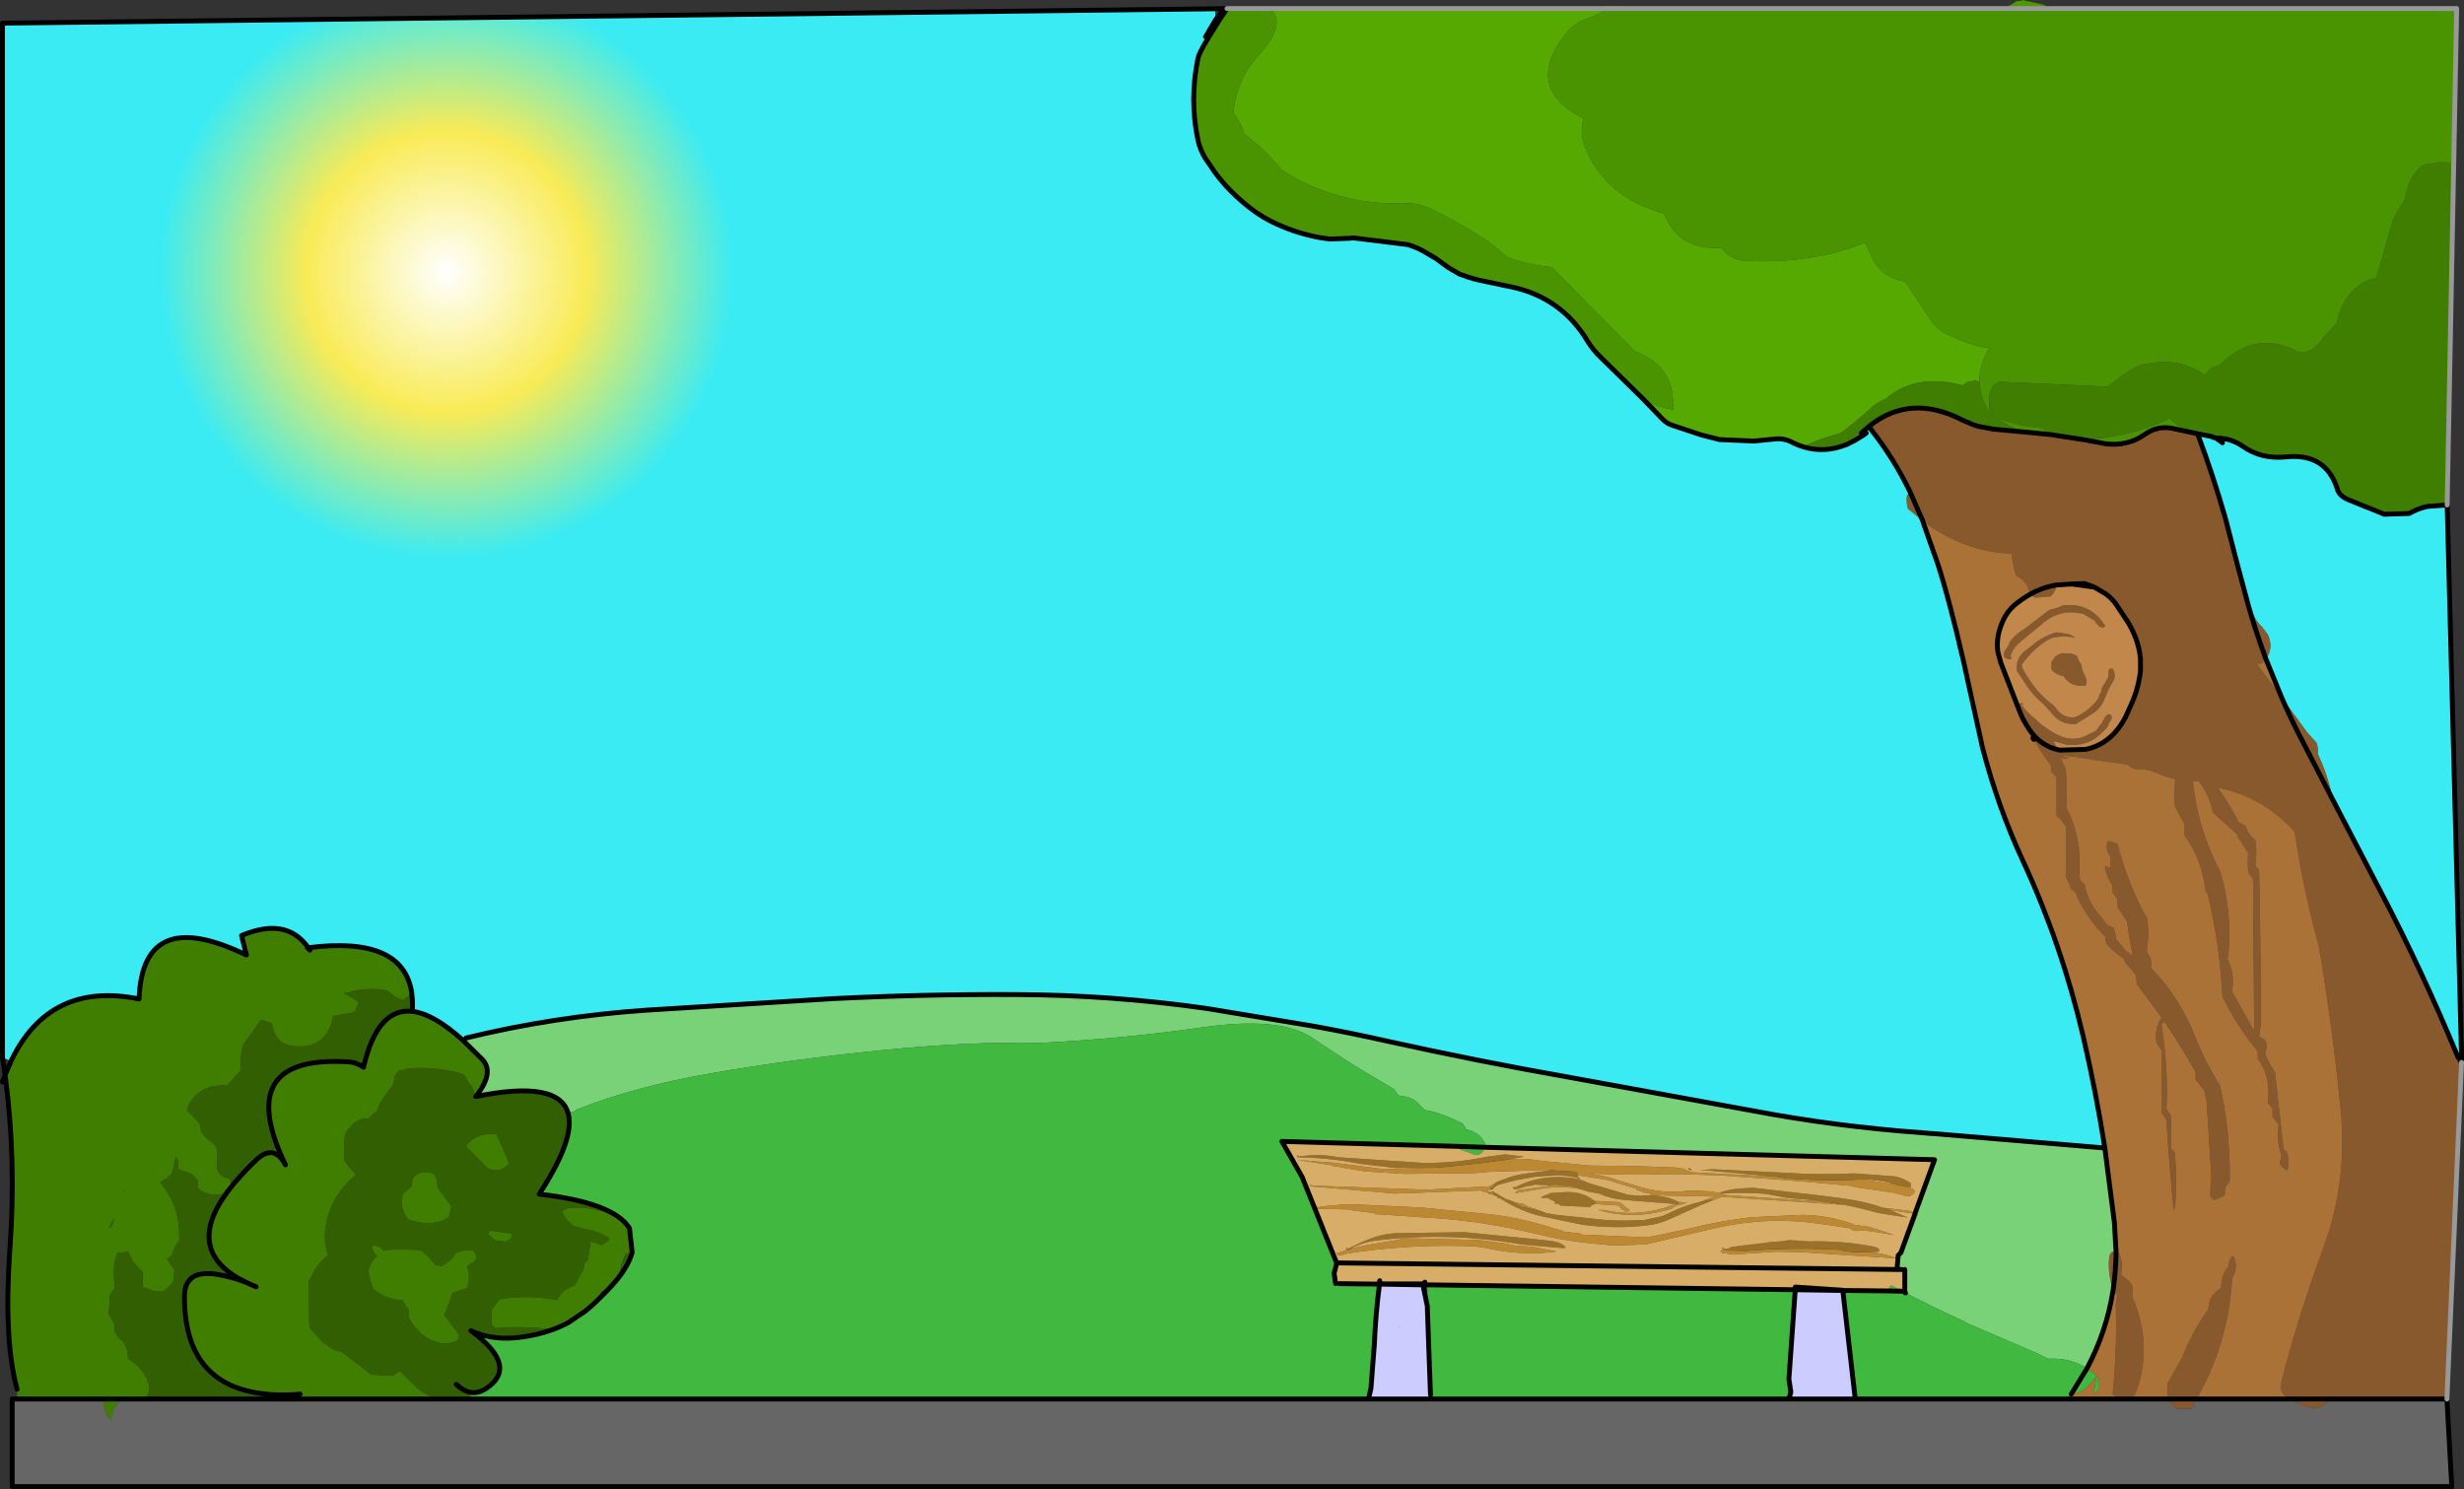 <?xml version="1.0" encoding="UTF-8" standalone="no"?>
<svg xmlns:xlink="http://www.w3.org/1999/xlink" height="305.2px" width="504.95px" xmlns="http://www.w3.org/2000/svg">
  <rect width="100%" height="100%" fill="#333333" stroke="none"/>
  <g transform="matrix(1.0, 0.0, 0.0, 1.0, 252.45, 152.35)">
    <path d="M-1.0 -150.6 L0.2 -150.6 -2.4 -148.5 -1.0 -150.6 M7.95 -150.6 L75.35 -150.6 78.4 -150.6 78.4 -150.55 76.55 -150.35 75.8 -149.85 Q74.5 -149.1 72.75 -148.5 70.1 -147.6 68.5 -145.55 59.6 -134.3 72.05 -128.1 71.2 -125.0 72.45 -122.0 76.7 -111.8 88.55 -108.6 91.65 -100.85 100.3 -101.6 102.1 -99.1 105.3 -98.9 118.65 -98.2 129.75 -102.6 L130.8 -100.45 Q132.5 -95.65 138.0 -94.6 L143.0 -87.05 Q144.55 -84.7 146.9 -83.65 152.8 -81.0 155.25 -81.1 153.15 -77.6 153.2 -74.15 L152.0 -74.35 152.0 -74.25 150.75 -74.1 150.5 -73.9 149.75 -73.35 Q140.25 -75.95 134.0 -70.6 132.3 -69.95 130.95 -68.7 127.95 -65.95 124.8 -63.6 L122.3 -62.85 Q119.4 -62.0 117.15 -60.75 115.85 -61.15 114.6 -61.8 113.0 -62.6 111.05 -62.35 L106.95 -61.95 99.95 -62.25 96.2 -63.2 93.8 -64.0 90.2 -65.2 Q89.0 -65.6 88.05 -66.65 L84.2 -70.65 84.7 -70.15 Q87.5 -68.9 90.55 -68.35 90.4 -69.0 90.4 -69.6 90.5 -77.4 82.55 -80.35 L65.55 -97.6 Q60.85 -98.0 56.55 -99.6 L52.6 -102.8 Q46.7 -106.7 40.55 -109.65 38.35 -110.7 36.05 -110.65 21.6 -110.1 10.05 -117.6 L9.75 -118.05 Q6.5 -121.95 2.55 -124.85 2.15 -126.5 1.25 -127.85 L0.3 -129.35 Q1.05 -136.25 5.65 -141.25 11.25 -147.35 7.95 -150.6 M160.8 -64.35 L161.9 -63.85 156.0 -64.4 153.05 -64.95 160.8 -64.35 M178.95 -61.4 L178.25 -61.55 178.95 -61.45 178.95 -61.4 M46.7 -96.15 L44.2 -97.6 46.3 -96.35 46.7 -96.15 M37.85 -101.55 L37.75 -101.6 37.8 -101.6 37.85 -101.55 M20.1 -103.35 L18.0 -103.65 Q13.45 -104.5 9.35 -106.35 6.5 -107.6 3.95 -109.55 -0.4 -112.85 -3.5 -117.05 L-3.1 -116.55 Q2.5 -109.8 10.4 -106.5 15.1 -104.55 20.1 -103.35" fill="#56a901" fill-rule="evenodd" stroke="none"/>
    <path d="M0.2 -150.6 L7.95 -150.6 Q11.25 -147.35 5.65 -141.25 1.05 -136.25 0.3 -129.35 L1.25 -127.85 Q2.15 -126.5 2.55 -124.85 6.5 -121.95 9.75 -118.05 L10.05 -117.6 Q21.6 -110.1 36.05 -110.65 38.35 -110.7 40.55 -109.65 46.7 -106.7 52.6 -102.8 L56.55 -99.6 Q60.85 -98.0 65.55 -97.6 L82.55 -80.35 Q90.5 -77.4 90.4 -69.6 90.4 -69.0 90.55 -68.35 87.5 -68.9 84.7 -70.15 L84.2 -70.65 76.1 -78.6 75.55 -79.15 Q74.0 -80.6 72.85 -82.5 67.7 -91.05 57.95 -93.4 L52.0 -94.65 Q49.5 -95.1 47.15 -96.0 L46.7 -96.15 46.3 -96.35 44.2 -97.6 44.1 -97.7 41.85 -99.35 41.6 -99.5 38.85 -101.1 37.9 -101.5 37.85 -101.55 37.8 -101.6 37.75 -101.6 37.7 -101.6 36.15 -102.2 24.8 -103.6 24.1 -103.5 23.85 -103.5 20.1 -103.35 Q15.1 -104.55 10.4 -106.5 2.5 -109.8 -3.1 -116.55 L-3.5 -117.05 -5.3 -119.7 -5.45 -119.9 Q-6.5 -121.6 -6.95 -123.6 -8.7 -131.9 -6.95 -140.4 -6.75 -141.45 -4.95 -144.4 L-4.9 -144.45 -4.9 -144.5 -2.4 -148.5 0.2 -150.6 M75.35 -150.6 L77.05 -151.1 83.3 -150.85 84.55 -150.85 84.8 -150.6 158.65 -150.6 167.15 -150.6 251.0 -150.6 250.4 -119.0 247.0 -119.1 247.0 -119.0 244.25 -118.6 Q241.55 -116.65 240.8 -113.35 L240.25 -111.1 Q238.25 -108.65 237.5 -105.65 L234.5 -95.35 Q231.9 -94.9 230.05 -93.05 227.1 -90.15 226.5 -86.1 224.6 -84.35 223.05 -82.35 221.2 -79.95 218.75 -80.1 209.95 -85.0 202.5 -77.6 L201.05 -77.0 Q200.5 -76.75 200.1 -76.3 L199.5 -75.6 199.5 -75.35 Q194.55 -79.05 188.0 -77.85 185.6 -77.65 183.2 -75.9 L179.5 -73.1 157.25 -74.1 Q155.9 -73.5 155.45 -72.15 155.1 -71.05 155.2 -69.85 L155.25 -68.35 Q155.95 -66.95 157.4 -66.45 161.55 -65.0 166.25 -64.6 166.75 -63.8 167.5 -63.3 L162.0 -63.85 161.95 -63.85 161.9 -63.85 160.8 -64.35 160.1 -64.7 157.15 -66.3 156.75 -66.55 156.45 -66.75 Q155.45 -67.4 154.8 -68.55 L154.6 -68.95 154.5 -69.15 Q153.35 -71.4 153.25 -73.65 L153.2 -74.15 Q153.15 -77.6 155.25 -81.1 152.8 -81.0 146.9 -83.65 144.55 -84.7 143.0 -87.05 L138.0 -94.6 Q132.5 -95.65 130.8 -100.45 L129.75 -102.6 Q118.65 -98.2 105.3 -98.9 102.1 -99.1 100.3 -101.6 91.65 -100.85 88.55 -108.6 76.7 -111.8 72.45 -122.0 71.2 -125.0 72.05 -128.1 59.6 -134.3 68.5 -145.55 70.1 -147.6 72.75 -148.5 74.5 -149.1 75.8 -149.85 L76.55 -150.35 78.4 -150.55 78.4 -150.6 84.8 -150.6 78.4 -150.6 75.35 -150.6 M174.4 -62.25 Q183.95 -62.65 192.25 -66.6 193.65 -64.95 195.65 -64.35 L199.2 -63.2 197.9 -63.45 192.95 -64.5 Q189.75 -65.2 187.15 -63.35 183.55 -60.8 178.95 -61.4 L178.95 -61.45 178.25 -61.55 178.0 -61.6 174.4 -62.25 M226.55 -52.05 L226.75 -51.65 229.25 -49.75 229.1 -49.8 Q227.0 -50.6 226.55 -52.05 M37.85 -101.55 L38.85 -101.1 37.85 -101.55 M36.15 -102.2 L37.75 -101.6 36.15 -102.2" fill="#4b9401" fill-rule="evenodd" stroke="none"/>
    <path d="M158.65 -150.6 L158.75 -150.85 160.0 -151.6 160.75 -152.1 162.0 -152.25 162.0 -152.35 166.45 -151.35 167.0 -150.85 167.15 -150.6 158.65 -150.6" fill="#4e9801" fill-rule="evenodd" stroke="none"/>
    <path d="M250.4 -119.0 L249.05 -48.85 245.0 -48.55 Q243.0 -48.1 241.25 -47.1 L236.15 -46.95 232.85 -48.3 232.55 -48.4 230.1 -49.4 229.25 -49.75 230.1 -49.4 229.3 -49.7 229.25 -49.75 226.75 -51.65 226.55 -52.05 226.55 -52.1 Q224.2 -59.55 216.0 -58.7 210.95 -58.2 207.2 -60.85 204.7 -62.55 202.0 -62.55 L201.7 -62.55 200.85 -62.85 200.65 -62.9 199.2 -63.2 195.65 -64.35 Q193.65 -64.95 192.25 -66.6 183.95 -62.65 174.4 -62.25 L167.95 -63.25 167.5 -63.3 Q166.75 -63.8 166.25 -64.6 161.55 -65.0 157.4 -66.45 155.95 -66.95 155.25 -68.35 L155.2 -69.85 Q155.1 -71.05 155.45 -72.15 155.9 -73.5 157.25 -74.1 L179.5 -73.1 183.2 -75.9 Q185.6 -77.65 188.0 -77.85 194.55 -79.05 199.5 -75.35 L199.5 -75.6 200.1 -76.3 Q200.5 -76.75 201.05 -77.0 L202.5 -77.6 Q209.95 -85.0 218.75 -80.1 221.2 -79.95 223.05 -82.35 224.6 -84.35 226.5 -86.1 227.1 -90.15 230.05 -93.05 231.9 -94.9 234.5 -95.35 L237.5 -105.65 Q238.25 -108.65 240.25 -111.1 L240.8 -113.35 Q241.55 -116.65 244.25 -118.6 L247.0 -119.0 247.0 -119.1 250.4 -119.0 M-248.95 134.4 L-248.95 132.4 Q-251.7 122.2 -250.45 104.05 L-250.4 103.35 Q-249.1 85.2 -251.4 68.0 L-250.2 65.15 Q-242.35 48.7 -223.95 52.4 -223.25 33.1 -201.95 43.4 L-202.95 39.4 Q-193.8 35.55 -189.35 41.8 L-189.3 41.9 Q-169.7 39.4 -168.05 51.3 L-168.45 51.4 -168.85 51.95 Q-169.35 52.4 -169.95 52.65 L-171.35 52.0 -173.2 50.65 Q-176.55 50.05 -179.7 50.7 L-182.05 51.25 Q-180.4 51.95 -178.95 53.15 L-179.55 54.6 -179.95 55.15 -184.2 55.9 Q-185.35 62.6 -191.95 62.1 -196.2 61.75 -196.7 57.4 L-198.95 56.65 -202.05 61.05 -202.7 61.9 Q-203.15 63.7 -203.1 65.65 L-203.2 67.15 -205.7 69.9 -205.95 70.15 Q-211.15 69.75 -213.7 73.9 L-214.15 75.15 -212.75 76.65 -212.0 77.4 -211.45 78.15 -211.4 78.85 -211.2 79.65 Q-210.25 81.0 -208.8 82.0 L-208.2 82.65 Q-207.8 83.7 -207.9 84.9 L-207.95 85.65 -207.95 87.15 Q-207.75 88.65 -205.8 89.15 -205.45 89.25 -205.2 89.65 L-205.35 91.1 -205.4 91.35 Q-203.25 88.55 -200.0 85.45 -196.35 81.95 -193.95 86.4 -204.85 63.8 -181.0 65.3 -179.9 65.35 -178.8 65.9 -178.4 66.1 -177.95 66.4 L-177.9 66.15 Q-175.2 54.85 -168.75 54.9 L-168.65 54.9 -167.95 54.95 Q-163.55 55.45 -157.55 60.9 L-157.5 60.95 -153.6 64.8 Q-151.05 67.5 -154.95 72.4 L-155.2 72.35 Q-155.1 70.85 -156.5 69.45 L-156.8 68.9 -157.2 68.15 Q-157.7 67.75 -158.25 67.6 -163.5 66.2 -168.95 66.65 L-169.0 66.75 -170.7 67.15 -171.45 67.9 -171.65 68.65 -171.75 69.35 -171.95 70.15 Q-173.45 71.9 -174.65 73.9 L-174.95 74.65 -175.2 75.4 -176.2 76.15 -176.95 76.9 Q-179.3 76.9 -180.6 78.55 L-181.35 79.45 -181.7 80.15 -181.85 80.9 -181.95 83.9 -181.95 84.65 -181.95 85.4 -180.9 86.85 -180.2 87.65 -179.45 88.4 Q-182.95 91.2 -184.6 95.15 -186.8 100.35 -185.2 104.9 -187.2 106.4 -188.25 108.6 L-188.7 109.4 -189.2 110.15 -189.2 110.9 -189.1 118.4 -188.95 119.9 -186.2 122.85 -184.35 124.15 -182.2 124.9 -178.25 127.95 -177.45 128.6 -176.45 129.4 -171.95 129.65 -171.2 129.15 -170.45 128.65 -168.25 130.9 Q-165.8 133.5 -162.75 134.4 L-196.5 134.4 -196.5 133.5 Q-214.7 132.5 -214.65 113.4 -214.65 107.8 -208.0 108.85 -204.85 109.35 -201.9 110.55 -214.95 104.3 -205.9 92.0 L-205.4 91.35 -205.9 92.0 Q-208.55 93.2 -211.15 91.75 L-211.95 91.15 -211.95 90.4 -211.95 89.65 Q-212.65 88.2 -215.15 87.6 L-215.95 87.15 -215.95 86.4 -215.95 85.65 -216.4 84.7 -217.2 88.15 Q-218.25 89.3 -219.65 89.95 -216.05 94.25 -215.75 99.65 L-215.7 101.9 -216.2 102.6 Q-216.95 103.65 -217.2 104.9 L-218.2 105.65 -217.85 106.3 -216.7 107.9 -216.75 108.6 -216.95 110.15 -217.3 110.8 -218.95 112.4 -220.85 112.3 -223.2 111.4 -223.2 110.65 -223.2 108.4 -224.65 106.85 Q-225.55 105.85 -225.95 104.65 L-226.05 104.25 -228.4 104.45 Q-229.4 107.1 -229.05 110.15 L-228.95 111.65 -229.45 112.4 -229.95 113.15 -230.05 115.35 -230.2 116.9 -229.4 118.35 -228.95 119.15 -228.95 119.9 -228.95 120.65 -227.95 122.1 -227.45 122.4 -226.95 123.15 Q-226.3 124.2 -226.25 125.4 L-226.2 126.15 Q-223.0 128.0 -222.0 131.3 -221.45 133.1 -222.9 134.4 L-227.4 134.4 -228.65 135.7 -229.2 136.4 -229.5 137.85 -229.7 138.65 Q-230.65 138.25 -231.0 136.4 L-231.2 135.65 -230.95 134.4 -227.4 134.4 -230.95 134.4 -248.95 134.4 M153.2 -74.15 L153.25 -73.65 Q153.35 -71.4 154.5 -69.15 L154.6 -68.95 154.8 -68.55 Q155.45 -67.4 156.45 -66.75 L156.75 -66.55 157.15 -66.3 160.1 -64.7 160.8 -64.35 153.05 -64.95 152.2 -65.2 149.8 -66.2 Q139.05 -71.8 130.55 -64.95 L130.5 -64.9 129.0 -63.6 129.25 -63.05 127.6 -62.05 127.2 -61.85 127.1 -61.8 126.7 -61.6 126.35 -61.4 126.0 -61.25 125.85 -61.2 Q121.5 -59.45 117.15 -60.75 119.4 -62.0 122.3 -62.85 L124.8 -63.6 Q127.95 -65.95 130.95 -68.7 132.3 -69.95 134.0 -70.6 140.25 -75.95 149.75 -73.35 L150.5 -73.9 150.75 -74.1 152.0 -74.25 152.0 -74.35 153.2 -74.15 M-189.45 41.9 L-188.95 42.4 -189.3 41.9 -189.45 41.9 M-156.9 134.4 Q-156.25 133.85 -155.95 133.1 L-155.95 134.4 -156.9 134.4 M-150.7 80.15 L-148.35 85.45 Q-148.2 85.75 -148.2 86.15 -149.6 88.2 -152.45 87.15 L-156.95 82.65 Q-155.05 79.7 -150.7 80.15 M-162.7 91.15 L-159.95 94.9 -160.25 96.35 -160.45 97.15 Q-163.7 99.25 -168.7 97.65 -170.4 95.75 -170.0 93.1 L-169.95 92.4 -168.2 90.9 -168.0 90.1 -167.95 89.4 Q-167.05 87.75 -164.95 88.0 L-164.95 87.9 -163.7 88.15 Q-162.8 89.1 -162.85 90.4 L-162.7 91.15 M-136.0 118.75 L-136.45 118.95 -136.6 119.0 Q-138.1 119.4 -139.45 120.15 -145.0 119.35 -150.95 119.9 L-151.7 119.15 -151.7 117.65 -151.7 116.9 -151.7 116.15 -150.65 114.65 -149.95 113.9 Q-143.9 113.0 -138.2 114.15 -137.8 112.85 -136.75 112.15 -135.85 111.5 -134.7 111.15 L-133.4 108.75 Q-132.7 107.8 -132.7 106.65 L-131.95 105.9 -131.75 104.35 -131.65 103.65 -131.5 102.85 -131.45 102.15 -130.75 102.25 Q-129.95 102.5 -129.2 102.9 L-127.7 101.9 -127.7 101.4 Q-129.6 100.1 -132.15 99.65 L-134.95 98.9 Q-136.25 97.9 -137.05 96.55 L-137.2 95.9 -136.4 95.35 -134.95 95.15 -134.45 95.15 Q-128.15 95.2 -124.2 98.45 L-123.45 99.4 -122.9 104.35 -122.95 104.35 -124.2 104.65 Q-125.1 106.5 -125.5 108.5 L-125.9 109.8 -127.15 111.25 -128.0 112.15 -127.15 111.25 -127.95 112.15 -128.0 112.15 -129.2 112.4 -130.15 114.3 -130.15 114.35 -130.95 115.05 -131.75 115.75 -131.95 115.9 -132.45 116.35 -136.0 118.75 M-148.7 102.15 L-150.95 101.9 -151.75 101.2 Q-152.85 100.5 -151.95 99.9 L-147.8 100.45 Q-147.6 100.5 -147.45 100.9 L-147.85 101.5 -148.7 102.15 M-130.15 114.3 L-130.95 115.05 -130.15 114.3 M-155.3 106.25 L-156.7 107.15 Q-156.1 109.05 -156.5 110.85 L-156.7 111.65 -159.7 112.65 -161.05 116.35 -161.45 117.15 -158.55 121.0 Q-158.35 121.25 -158.4 121.6 L-158.7 122.4 Q-162.35 124.05 -166.0 121.1 -167.65 119.75 -168.7 117.65 L-168.7 116.9 -168.7 116.15 -169.7 114.6 -169.95 114.15 Q-173.3 114.0 -175.95 111.9 -176.7 110.05 -176.95 108.15 -176.6 106.3 -175.2 105.15 -176.15 104.2 -176.2 103.1 L-175.95 102.9 -174.7 103.15 -173.95 103.9 Q-170.5 103.6 -166.2 103.9 -164.55 105.2 -163.2 106.9 L-161.95 107.15 Q-160.05 106.15 -158.95 104.4 -154.4 102.8 -154.95 105.9 L-155.3 106.25 M-226.95 91.9 L-227.05 91.7 -227.15 92.0 -226.95 91.9 M-230.1 99.4 L-229.7 99.15 Q-229.2 98.3 -229.1 97.35 L-230.15 99.35 -230.1 99.4 M-190.95 133.4 Q-193.9 133.65 -196.5 133.5 -193.9 133.65 -190.95 133.4 M-199.95 111.4 L-201.9 110.55 -199.95 111.4" fill="#407e01" fill-rule="evenodd" stroke="none"/>
    <path d="M249.05 -48.85 L252.0 64.3 251.25 64.3 Q244.0 46.75 235.55 30.65 L225.6 11.55 Q224.65 6.6 222.5 2.15 222.65 0.95 222.25 -0.1 L220.25 -2.35 215.1 -9.45 211.9 -17.3 Q213.5 -19.55 212.3 -22.25 L211.2 -23.75 Q210.25 -24.6 209.7 -25.6 L208.4 -27.9 206.0 -36.85 203.65 -45.95 Q201.1 -54.9 197.9 -63.45 L199.2 -63.2 200.65 -62.9 Q201.1 -62.65 201.7 -62.55 L202.0 -62.55 Q204.7 -62.55 207.2 -60.85 210.95 -58.2 216.0 -58.7 224.2 -59.55 226.55 -52.1 L226.55 -52.05 Q227.0 -50.6 229.1 -49.8 L229.25 -49.75 229.3 -49.7 230.1 -49.4 232.55 -48.4 232.85 -48.3 236.15 -46.95 241.25 -47.1 Q243.0 -48.1 245.0 -48.55 L249.05 -48.85 M203.0 -61.6 L201.7 -62.55 203.0 -61.6" fill="#3aebf3" fill-rule="evenodd" stroke="none"/>
    <path d="M252.0 65.4 L249.0 134.4 224.95 134.4 216.8 134.4 224.95 134.4 Q222.65 138.0 216.8 134.4 L216.15 134.0 Q214.55 132.95 215.05 130.95 218.55 117.3 223.55 103.8 228.65 90.15 227.25 75.4 225.6 58.25 222.75 41.65 219.55 29.95 217.8 18.15 211.35 10.95 202.05 9.1 204.15 12.1 205.95 15.4 L206.25 16.15 207.75 16.9 Q208.05 18.1 208.85 19.05 L209.75 19.9 Q210.05 21.7 209.85 23.65 L209.75 25.15 210.5 25.9 Q210.85 41.2 210.85 56.65 210.85 58.5 210.5 60.15 L211.5 60.65 Q212.45 61.65 211.9 62.95 L211.75 63.65 Q212.35 65.2 213.25 66.6 L213.75 67.4 215.45 82.4 215.5 83.15 216.25 83.9 Q216.7 85.35 216.45 86.85 L216.25 87.65 215.15 86.75 214.75 86.15 215.1 84.6 215.0 84.15 Q214.15 81.7 214.45 78.85 L214.5 78.15 213.95 77.4 213.25 76.65 213.25 75.9 213.25 75.15 212.95 74.45 212.25 73.65 Q213.1 68.55 210.25 64.65 L210.25 63.9 210.25 63.15 Q206.0 58.05 203.0 51.9 202.45 41.25 200.0 30.95 L199.5 30.15 Q198.9 23.95 195.25 18.9 L195.25 17.4 195.25 16.65 193.25 12.9 Q193.15 10.1 193.3 7.35 191.45 6.9 189.7 6.15 187.75 5.25 185.6 5.3 184.8 5.35 184.15 4.85 L183.65 4.45 182.25 4.15 178.45 3.65 170.35 2.4 170.4 2.55 170.6 2.8 171.1 2.75 171.55 2.7 Q170.95 3.4 170.3 3.05 L169.9 2.85 170.25 4.05 170.75 4.9 Q171.2 7.45 171.1 10.15 L171.0 13.15 Q174.2 19.25 173.65 26.7 173.55 28.05 174.75 28.9 175.45 32.85 178.35 35.8 L179.25 37.15 180.75 37.9 180.95 38.65 181.25 40.15 182.5 41.65 183.0 42.4 184.6 43.55 183.65 38.1 183.5 36.65 182.1 34.45 181.5 33.65 181.5 32.9 181.5 32.15 181.2 31.45 180.5 30.65 180.5 29.9 180.5 29.15 Q179.25 27.5 178.9 25.3 L179.25 25.15 Q180.3 26.15 180.0 24.6 L180.0 23.15 Q179.0 21.8 179.4 20.35 179.55 19.9 180.25 20.15 L181.5 20.65 Q183.35 27.85 186.9 34.8 L187.5 35.65 Q187.95 38.2 187.7 40.9 L187.5 42.4 187.65 43.05 188.25 43.9 188.45 45.4 188.5 46.15 Q194.45 52.4 197.5 60.4 199.5 65.4 202.5 70.15 204.4 78.55 204.5 87.4 L204.5 89.65 204.0 90.4 203.5 91.15 203.5 91.9 203.5 92.65 201.25 93.65 200.5 92.9 200.6 89.9 200.75 89.15 199.75 73.35 199.25 71.15 198.05 69.6 197.5 68.9 197.5 68.15 197.5 67.4 Q194.5 62.05 191.05 57.0 L190.5 57.65 Q191.85 65.7 191.55 74.15 L191.5 74.9 192.0 75.65 192.5 76.4 192.5 82.4 192.5 83.15 193.25 83.9 Q193.7 89.45 193.3 95.1 L193.0 95.65 Q192.15 86.9 191.55 77.9 L191.5 77.15 190.5 75.65 190.5 63.65 190.5 62.9 190.0 62.15 189.5 61.4 Q189.05 58.6 190.35 56.45 L190.55 56.25 185.5 49.4 185.25 47.45 183.5 45.4 Q183.0 44.9 182.75 44.15 180.85 42.85 179.25 41.15 L179.05 40.35 179.0 39.65 Q175.35 36.05 173.15 31.3 L173.0 30.65 172.0 29.9 171.45 28.4 171.0 27.65 171.0 20.15 171.0 17.15 169.9 15.7 Q169.5 15.25 169.0 14.9 L169.0 10.4 169.0 7.4 168.85 6.75 168.0 5.9 167.95 5.15 167.75 4.4 Q165.85 1.9 164.35 -0.8 L164.15 -1.1 162.7 -3.95 162.3 -4.85 162.25 -5.45 162.1 -5.55 162.05 -5.7 162.0 -5.95 Q161.7 -6.3 161.55 -6.75 L161.15 -7.55 161.15 -7.65 161.2 -7.9 161.25 -8.05 161.3 -8.1 161.5 -8.2 162.2 -8.15 162.25 -8.1 162.2 -8.05 161.75 -7.95 Q163.05 -6.2 164.8 -4.85 L165.35 -4.3 Q167.2 -2.7 169.4 -1.65 172.65 -0.05 175.8 -1.95 L177.15 -2.6 177.9 -3.7 178.45 -4.25 178.45 -4.4 178.45 -4.55 178.55 -4.65 178.75 -4.9 178.8 -5.05 178.85 -5.3 179.1 -5.55 179.45 -5.9 179.5 -5.95 180.0 -5.9 Q180.55 -5.5 180.2 -4.9 L179.7 -4.1 179.65 -3.95 179.6 -3.7 179.1 -2.95 178.5 -2.4 Q175.6 0.75 171.1 0.3 L169.3 -0.2 168.35 -0.45 169.25 1.3 Q167.05 0.8 165.35 -0.65 L164.95 -1.0 Q163.85 -2.05 162.95 -3.55 L162.7 -3.95 162.95 -3.55 Q163.85 -2.05 164.95 -1.0 L165.35 -0.65 Q167.05 0.8 169.25 1.3 L169.5 1.9 169.6 1.4 174.95 1.25 Q180.3 0.15 183.2 -5.5 L184.65 -8.75 Q185.45 -10.75 185.85 -12.65 185.3 -13.7 186.15 -14.35 L186.2 -14.85 Q185.65 -15.95 186.1 -17.15 L186.2 -17.3 Q185.85 -21.25 183.55 -24.95 L181.4 -28.2 Q180.5 -29.6 179.05 -30.65 L176.75 -32.0 174.75 -32.75 172.15 -32.65 169.05 -32.45 169.0 -32.35 Q168.8 -31.0 167.75 -30.1 L164.5 -29.85 163.6 -30.55 163.5 -30.6 Q163.15 -33.25 160.75 -34.35 159.95 -36.5 159.85 -38.85 149.9 -39.25 141.6 -45.55 L138.5 -48.1 138.35 -48.85 138.25 -49.6 138.25 -50.35 Q138.45 -51.15 138.95 -51.6 135.65 -58.4 131.0 -64.3 L131.0 -64.35 130.55 -64.95 Q139.05 -71.8 149.8 -66.2 L152.2 -65.2 153.05 -64.95 156.0 -64.4 161.9 -63.85 161.95 -63.85 162.0 -63.85 167.5 -63.3 167.95 -63.25 174.4 -62.25 178.0 -61.6 178.25 -61.55 178.95 -61.4 Q183.55 -60.8 187.15 -63.35 189.75 -65.2 192.95 -64.5 L197.9 -63.45 Q201.1 -54.9 203.65 -45.95 L206.0 -36.85 208.4 -27.9 209.7 -25.6 Q210.25 -24.6 211.2 -23.75 L212.3 -22.25 Q213.5 -19.55 211.9 -17.3 209.95 -22.5 208.4 -27.9 209.95 -22.5 211.9 -17.3 L211.0 -16.35 210.05 -16.3 215.1 -9.45 220.25 -2.35 222.25 -0.1 Q222.65 0.95 222.5 2.15 224.65 6.6 225.6 11.55 L235.55 30.65 Q244.0 46.75 251.25 64.3 L252.0 65.4 M225.6 11.55 L218.85 -1.5 Q216.85 -5.4 215.1 -9.45 216.85 -5.4 218.85 -1.5 L225.6 11.55 M178.4 -24.9 L178.5 -24.65 178.6 -24.55 178.8 -24.35 178.85 -24.25 178.9 -24.15 178.85 -24.0 178.85 -23.85 178.7 -23.8 178.5 -23.75 178.2 -23.8 178.0 -23.85 177.7 -23.95 177.6 -24.1 177.55 -24.2 177.5 -24.35 177.25 -24.5 177.1 -24.6 177.0 -24.75 176.95 -24.85 176.95 -25.0 176.8 -25.15 174.85 -26.3 174.55 -26.5 Q170.15 -27.65 166.6 -24.95 L161.3 -20.55 Q160.3 -19.7 159.8 -18.5 L159.6 -18.05 159.55 -17.9 159.6 -17.8 159.7 -17.65 159.8 -17.4 159.7 -17.3 159.55 -17.25 159.4 -17.2 159.2 -17.25 Q158.65 -17.3 158.3 -17.7 L158.25 -17.85 158.2 -17.95 Q158.15 -18.55 158.45 -19.0 L159.05 -19.9 159.45 -20.85 Q160.7 -22.5 162.5 -23.5 L167.2 -27.1 Q167.75 -27.5 168.4 -27.55 L168.95 -27.7 170.3 -28.25 Q175.05 -28.85 178.0 -25.4 L178.05 -25.3 178.2 -25.2 178.35 -25.05 178.4 -24.9 M186.2 -14.85 L186.2 -17.15 186.2 -17.3 186.2 -17.15 186.2 -14.85 M169.05 -32.45 Q166.15 -32.0 163.6 -30.55 166.15 -32.0 169.05 -32.45 M171.85 -22.25 L172.0 -22.15 172.45 -21.9 172.85 -21.65 Q170.65 -22.1 168.4 -21.7 L167.2 -21.2 Q164.0 -19.2 161.85 -16.1 L161.85 -15.95 161.9 -15.85 162.05 -15.45 162.05 -15.3 Q163.3 -13.0 164.95 -10.95 166.5 -9.15 168.4 -7.75 L168.8 -7.3 Q170.15 -5.25 172.45 -5.3 L172.95 -5.4 Q175.5 -6.6 177.2 -8.7 177.65 -9.25 177.75 -9.9 L177.8 -10.0 177.9 -10.15 178.05 -10.25 178.1 -10.4 178.1 -10.5 178.25 -11.05 178.25 -11.3 178.75 -12.1 179.65 -13.65 179.65 -13.8 179.65 -14.05 179.65 -14.55 179.65 -14.95 179.75 -15.1 179.85 -15.2 179.95 -15.3 180.05 -15.35 180.5 -15.3 Q181.35 -13.9 180.45 -12.45 179.6 -11.1 179.05 -9.6 L178.95 -9.45 Q178.3 -7.35 176.4 -6.1 L172.85 -3.9 Q169.65 -3.8 167.8 -6.45 L166.15 -8.2 Q164.4 -9.65 163.1 -11.5 L160.9 -14.85 Q160.5 -17.65 163.05 -19.3 L164.0 -20.05 Q166.2 -21.95 168.95 -22.75 L171.35 -22.4 171.85 -22.25 M168.3 -17.1 L168.7 -17.75 Q169.15 -18.1 169.7 -18.3 L170.2 -18.5 170.85 -18.4 171.4 -18.4 172.2 -18.4 172.35 -18.25 172.5 -18.15 Q173.05 -18.15 173.25 -17.7 L173.55 -17.0 173.55 -16.9 173.65 -16.75 174.0 -16.35 Q174.2 -14.85 174.95 -13.55 L175.15 -12.85 175.1 -12.05 175.0 -11.9 174.85 -11.8 Q171.95 -11.45 170.4 -13.8 169.45 -13.9 168.55 -14.55 167.75 -15.1 167.95 -16.1 L168.0 -16.75 168.3 -17.1 M164.15 -1.1 Q164.4 -1.45 164.95 -1.0 164.4 -1.45 164.15 -1.1 M186.15 -14.35 L185.85 -12.65 186.15 -14.35 M169.85 2.75 L169.85 2.65 169.85 2.55 169.85 2.5 169.75 2.5 169.85 2.75 M204.45 3.3 L204.35 3.6 205.0 3.4 204.45 3.3 M196.95 7.8 Q197.8 16.8 202.05 25.35 L202.5 26.15 Q205.05 34.45 204.2 43.35 L204.0 44.15 Q205.45 46.9 205.05 50.15 L205.0 50.9 209.3 58.65 209.5 58.4 209.3 32.9 209.25 27.65 208.5 26.9 Q208.1 25.45 208.2 23.9 L208.25 22.4 206.2 19.3 206.0 18.65 201.0 14.15 Q200.35 10.55 198.1 7.7 L196.95 7.8 M141.6 -45.55 L138.95 -51.6 141.6 -45.55 M180.6 112.0 Q179.5 109.0 179.75 105.65 179.8 104.6 180.5 104.15 L181.2 104.3 181.75 104.4 Q182.6 106.1 182.3 108.15 L182.25 108.9 184.0 110.4 Q184.8 111.35 184.6 112.65 L184.5 113.4 Q188.75 123.05 185.4 132.75 185.15 133.5 184.5 134.15 L181.5 134.15 180.5 133.4 Q181.4 124.45 181.15 115.4 181.1 114.2 181.5 113.15 L180.75 112.4 180.6 112.0 Q181.15 108.2 181.2 104.3 181.15 108.2 180.6 112.0 M191.9 134.4 Q191.65 133.15 191.75 131.85 L191.75 131.15 194.75 125.9 Q196.75 120.7 200.0 116.15 L200.3 114.65 200.5 113.9 Q201.35 112.45 202.75 111.65 202.65 109.0 204.25 107.15 204.3 106.1 204.8 105.3 204.9 105.15 205.25 105.15 206.15 107.0 205.4 108.85 L205.0 109.65 Q204.2 123.0 197.7 134.4 L196.5 136.4 193.5 136.4 192.0 134.9 191.9 134.4 197.7 134.4 191.9 134.4" fill="#88592d" fill-rule="evenodd" stroke="none"/>
    <path d="M46.7 -96.15 L47.15 -96.0 Q49.5 -95.1 52.0 -94.65 L57.95 -93.4 Q67.7 -91.05 72.85 -82.5 74.0 -80.6 75.55 -79.15 L76.1 -78.6 84.2 -70.65 88.05 -66.65 Q89.0 -65.6 90.2 -65.2 L93.8 -64.0 96.2 -63.2 99.95 -62.25 106.95 -61.95 111.05 -62.35 Q113.0 -62.6 114.6 -61.8 115.85 -61.15 117.15 -60.75 121.5 -59.45 125.85 -61.2 L126.0 -61.25 126.35 -61.4 126.7 -61.6 127.1 -61.8 127.2 -61.85 127.6 -62.05 129.25 -63.05 129.0 -63.6 130.5 -64.9 130.55 -64.95 131.0 -64.35 131.0 -64.3 Q135.65 -58.4 138.95 -51.6 138.45 -51.15 138.25 -50.35 L138.25 -49.6 138.35 -48.85 138.5 -48.1 141.6 -45.55 141.6 -45.45 144.65 -36.8 Q146.95 -29.75 149.9 -16.95 L153.5 -0.6 153.8 0.8 Q157.0 13.15 162.2 24.3 170.1 41.4 174.45 60.05 177.05 71.25 178.9 82.95 L144.45 80.05 142.9 79.95 142.35 79.9 141.8 79.85 Q123.7 78.55 106.65 75.3 L68.85 68.4 Q50.4 65.15 31.85 61.05 24.1 59.3 16.3 57.9 L-5.15 54.35 Q-24.4 51.6 -44.0 51.5 -63.05 51.4 -82.0 52.35 L-120.0 54.7 Q-138.9 56.0 -156.95 60.4 L-157.5 60.95 -157.55 60.9 Q-163.55 55.45 -167.95 54.95 L-167.95 54.9 Q-167.85 53.0 -168.05 51.4 L-168.05 51.3 Q-169.7 39.4 -189.3 41.9 L-189.35 41.8 Q-193.8 35.55 -202.95 39.4 L-201.95 43.4 Q-223.25 33.1 -223.95 52.4 -242.35 48.7 -250.2 65.15 -251.05 64.75 -251.95 64.4 L-251.95 -147.6 -3.4 -150.55 -3.4 -148.2 -5.4 -144.8 -2.55 -148.5 -2.5 -148.55 -1.0 -150.6 -2.4 -148.5 -4.9 -144.5 -4.9 -144.45 -4.95 -144.4 Q-6.75 -141.45 -6.95 -140.4 -8.7 -131.9 -6.95 -123.6 -6.5 -121.6 -5.45 -119.9 L-5.3 -119.7 -3.5 -117.05 Q-0.4 -112.85 3.95 -109.55 6.5 -107.6 9.35 -106.35 13.45 -104.5 18.0 -103.65 L20.1 -103.35 23.85 -103.5 24.1 -103.5 24.8 -103.6 36.15 -102.2 37.7 -101.6 37.75 -101.6 37.85 -101.55 37.9 -101.5 38.85 -101.1 41.6 -99.5 41.85 -99.35 44.1 -97.7 44.2 -97.6 46.7 -96.15 M130.0 -63.6 L129.35 -63.1 129.25 -63.05 129.35 -63.1 130.0 -63.6" fill="url(#gradient0)" fill-rule="evenodd" stroke="none"/>
    <path d="M178.9 82.95 Q177.05 71.25 174.45 60.05 170.1 41.4 162.2 24.3 157.0 13.15 153.8 0.8 L153.5 -0.6 149.9 -16.95 Q146.95 -29.75 144.65 -36.8 L141.6 -45.45 141.6 -45.55 Q149.9 -39.25 159.85 -38.85 159.95 -36.5 160.75 -34.35 163.15 -33.25 163.5 -30.6 L163.6 -30.55 Q161.9 -29.6 160.3 -28.25 159.0 -27.1 158.2 -25.5 156.45 -21.9 157.0 -18.6 L157.6 -16.45 161.35 -6.75 Q161.9 -5.3 162.7 -3.95 L164.15 -1.1 164.35 -0.8 Q165.85 1.9 167.75 4.4 L167.95 5.15 168.0 5.9 168.85 6.75 169.0 7.4 169.0 10.4 169.0 14.9 Q169.5 15.25 169.9 15.7 L171.0 17.15 171.0 20.15 171.0 27.65 171.45 28.4 172.0 29.9 173.0 30.65 173.15 31.3 Q175.35 36.05 179.0 39.65 L179.05 40.35 179.25 41.15 Q180.85 42.85 182.75 44.15 183.0 44.9 183.5 45.4 L185.25 47.45 185.5 49.4 190.55 56.25 190.35 56.45 Q189.05 58.6 189.5 61.4 L190.0 62.15 190.5 62.9 190.5 63.65 190.5 75.65 191.5 77.15 191.55 77.9 Q192.15 86.9 193.0 95.65 L193.3 95.1 Q193.7 89.45 193.25 83.9 L192.5 83.15 192.5 82.4 192.5 76.4 192.0 75.65 191.5 74.9 191.55 74.15 Q191.85 65.7 190.5 57.65 L191.05 57.0 Q194.5 62.05 197.5 67.4 L197.5 68.15 197.5 68.9 198.05 69.6 199.25 71.15 199.75 73.35 200.75 89.15 200.6 89.9 200.5 92.9 201.25 93.65 203.5 92.65 203.5 91.9 203.5 91.15 204.0 90.4 204.5 89.65 204.5 87.4 Q204.4 78.55 202.5 70.15 199.5 65.4 197.5 60.4 194.45 52.4 188.5 46.15 L188.45 45.4 188.25 43.9 187.65 43.05 187.5 42.4 187.7 40.9 Q187.95 38.2 187.5 35.65 L186.9 34.8 Q183.35 27.85 181.5 20.65 L180.25 20.15 Q179.55 19.9 179.4 20.35 179.0 21.8 180.0 23.15 L180.0 24.6 Q180.3 26.15 179.25 25.15 L178.9 25.3 Q179.25 27.5 180.5 29.15 L180.5 29.9 180.5 30.65 181.2 31.45 181.5 32.15 181.5 32.9 181.5 33.65 182.1 34.45 183.5 36.65 183.65 38.1 184.6 43.55 183.0 42.4 182.5 41.65 181.25 40.15 180.95 38.65 180.75 37.9 179.25 37.15 178.35 35.8 Q175.45 32.85 174.75 28.9 173.55 28.05 173.65 26.7 174.2 19.25 171.0 13.15 L171.1 10.15 Q171.2 7.45 170.75 4.9 L170.25 4.05 169.9 2.85 170.3 3.05 Q170.95 3.4 171.55 2.7 L171.1 2.75 170.6 2.8 170.4 2.55 170.35 2.4 178.45 3.65 182.25 4.15 183.65 4.45 184.15 4.85 Q184.8 5.35 185.6 5.3 187.75 5.25 189.7 6.15 191.45 6.9 193.3 7.35 193.15 10.1 193.25 12.9 L195.25 16.65 195.25 17.4 195.25 18.9 Q198.9 23.95 199.5 30.15 L200.0 30.95 Q202.45 41.25 203.0 51.9 206.0 58.05 210.25 63.15 L210.25 63.9 210.25 64.65 Q213.1 68.55 212.25 73.65 L212.95 74.45 213.25 75.15 213.25 75.9 213.25 76.65 213.95 77.4 214.5 78.15 214.45 78.85 Q214.15 81.7 215.0 84.15 L215.1 84.6 214.75 86.15 215.15 86.75 216.25 87.65 216.45 86.85 Q216.7 85.35 216.25 83.9 L215.5 83.15 215.45 82.4 213.75 67.4 213.25 66.6 Q212.35 65.2 211.75 63.65 L211.9 62.95 Q212.45 61.65 211.5 60.65 L210.5 60.15 Q210.85 58.5 210.85 56.65 210.85 41.2 210.5 25.9 L209.75 25.15 209.85 23.65 Q210.05 21.7 209.75 19.9 L208.85 19.05 Q208.05 18.1 207.75 16.9 L206.25 16.15 205.95 15.4 Q204.15 12.1 202.05 9.1 211.35 10.95 217.8 18.15 219.55 29.95 222.75 41.65 225.6 58.25 227.25 75.4 228.65 90.15 223.55 103.8 218.55 117.3 215.05 130.95 214.55 132.95 216.15 134.0 L216.8 134.4 197.7 134.4 Q204.2 123.0 205.0 109.65 L205.4 108.85 Q206.15 107.0 205.25 105.15 204.9 105.15 204.8 105.3 204.3 106.1 204.25 107.15 202.65 109.0 202.75 111.65 201.35 112.45 200.5 113.9 L200.3 114.65 200.0 116.15 Q196.75 120.7 194.75 125.9 L191.75 131.15 191.75 131.85 Q191.65 133.15 191.9 134.4 L172.0 134.4 172.0 133.4 172.1 133.25 Q174.15 133.65 177.25 129.65 176.5 133.65 176.75 133.4 L177.45 132.55 177.75 131.9 177.7 131.15 177.5 130.4 177.25 129.65 175.25 128.1 Q179.3 120.45 180.6 112.0 L180.75 112.4 181.5 113.15 Q181.1 114.2 181.15 115.4 181.4 124.45 180.5 133.4 L181.5 134.15 184.5 134.15 Q185.15 133.5 185.4 132.75 188.75 123.05 184.5 113.4 L184.6 112.65 Q184.8 111.35 184.0 110.4 L182.25 108.9 182.3 108.15 Q182.6 106.1 181.75 104.4 L181.2 104.3 180.85 98.2 178.95 83.4 178.9 82.95 M211.9 -17.3 L215.1 -9.45 210.05 -16.3 211.0 -16.35 211.9 -17.3 M169.25 1.3 L169.6 1.4 169.5 1.9 169.25 1.3 M169.85 2.75 L169.75 2.5 169.85 2.5 169.85 2.55 169.85 2.65 169.85 2.75 M204.45 3.3 L205.0 3.4 204.35 3.6 204.45 3.3 M196.95 7.8 L198.1 7.7 Q200.35 10.55 201.0 14.15 L206.0 18.65 206.2 19.3 208.25 22.4 208.2 23.9 Q208.1 25.45 208.5 26.9 L209.25 27.65 209.3 32.9 209.5 58.4 209.3 58.65 205.0 50.9 205.05 50.15 Q205.45 46.9 204.0 44.15 L204.2 43.35 Q205.05 34.45 202.5 26.15 L202.05 25.35 Q197.8 16.8 196.95 7.8" fill="#ab7238" fill-rule="evenodd" stroke="none"/>
    <path d="M178.4 -24.9 L178.35 -25.05 178.2 -25.2 178.05 -25.3 178.0 -25.4 Q175.05 -28.85 170.3 -28.25 L168.95 -27.7 168.4 -27.55 Q167.75 -27.5 167.2 -27.1 L162.5 -23.5 Q160.7 -22.5 159.45 -20.85 L159.05 -19.9 158.45 -19.0 Q158.15 -18.55 158.2 -17.95 L158.25 -17.85 158.3 -17.7 Q158.65 -17.3 159.2 -17.25 L159.4 -17.2 159.55 -17.25 159.7 -17.3 159.8 -17.4 159.7 -17.65 159.6 -17.8 159.55 -17.9 159.6 -18.05 159.8 -18.5 Q160.3 -19.7 161.3 -20.55 L166.6 -24.95 Q170.15 -27.65 174.55 -26.5 L174.85 -26.3 176.8 -25.15 176.95 -25.0 176.95 -24.85 177.0 -24.75 177.1 -24.6 177.25 -24.5 177.5 -24.35 177.55 -24.2 177.6 -24.1 177.7 -23.95 178.0 -23.85 178.2 -23.8 178.5 -23.75 178.7 -23.8 178.85 -23.85 178.85 -24.0 178.9 -24.15 178.85 -24.25 178.8 -24.35 178.6 -24.55 178.5 -24.65 178.4 -24.9 M176.75 -32.0 L179.05 -30.65 Q180.5 -29.6 181.4 -28.2 L183.55 -24.95 Q185.85 -21.25 186.2 -17.3 L186.1 -17.15 Q185.65 -15.95 186.2 -14.85 L186.15 -14.35 Q185.3 -13.7 185.85 -12.65 185.45 -10.75 184.65 -8.75 L183.2 -5.5 Q180.3 0.15 174.95 1.25 L169.6 1.4 169.25 1.3 168.35 -0.45 169.3 -0.2 171.1 0.3 Q175.6 0.75 178.5 -2.4 L179.1 -2.95 179.6 -3.7 179.65 -3.95 179.7 -4.1 180.2 -4.9 Q180.55 -5.5 180.0 -5.9 L179.5 -5.95 179.45 -5.9 179.1 -5.55 178.85 -5.3 178.8 -5.05 178.75 -4.9 178.55 -4.65 178.45 -4.55 178.45 -4.4 178.45 -4.25 177.9 -3.7 177.15 -2.6 175.8 -1.95 Q172.65 -0.05 169.4 -1.65 167.2 -2.7 165.35 -4.3 L164.8 -4.85 Q163.05 -6.2 161.75 -7.95 L162.2 -8.05 162.25 -8.1 162.2 -8.15 161.5 -8.2 161.3 -8.1 161.25 -8.05 161.2 -7.9 161.15 -7.65 161.15 -7.55 161.55 -6.75 Q161.7 -6.3 162.0 -5.95 L162.05 -5.7 162.1 -5.55 162.25 -5.45 162.3 -4.85 162.7 -3.95 Q161.9 -5.3 161.35 -6.75 L157.6 -16.45 157.0 -18.6 Q156.45 -21.9 158.2 -25.5 159.0 -27.1 160.3 -28.25 161.9 -29.6 163.6 -30.55 L164.5 -29.85 167.75 -30.1 Q168.8 -31.0 169.0 -32.35 L169.05 -32.45 172.15 -32.65 176.75 -32.0 M168.3 -17.1 L168.0 -16.75 167.95 -16.1 Q167.75 -15.1 168.55 -14.55 169.45 -13.9 170.4 -13.8 171.95 -11.45 174.85 -11.8 L175.0 -11.9 175.1 -12.05 175.15 -12.85 174.95 -13.55 Q174.2 -14.85 174.0 -16.35 L173.65 -16.75 173.55 -16.9 173.55 -17.0 173.25 -17.7 Q173.05 -18.15 172.5 -18.15 L172.35 -18.25 172.2 -18.4 171.4 -18.4 170.85 -18.4 170.2 -18.5 169.7 -18.3 Q169.15 -18.1 168.7 -17.75 L168.3 -17.1 M171.85 -22.25 L171.35 -22.4 168.95 -22.75 Q166.2 -21.95 164.0 -20.05 L163.05 -19.3 Q160.5 -17.65 160.9 -14.85 L163.1 -11.5 Q164.4 -9.65 166.15 -8.2 L167.8 -6.45 Q169.65 -3.8 172.85 -3.9 L176.4 -6.1 Q178.3 -7.35 178.95 -9.45 L179.05 -9.6 Q179.6 -11.1 180.45 -12.45 181.35 -13.9 180.5 -15.3 L180.05 -15.35 179.95 -15.3 179.85 -15.2 179.75 -15.1 179.65 -14.95 179.65 -14.55 179.65 -14.05 179.65 -13.8 179.65 -13.65 178.75 -12.1 178.25 -11.3 178.25 -11.05 178.1 -10.5 178.1 -10.4 178.05 -10.25 177.9 -10.15 177.8 -10.0 177.75 -9.9 Q177.65 -9.25 177.2 -8.7 175.5 -6.6 172.95 -5.4 L172.45 -5.3 Q170.15 -5.25 168.8 -7.3 L168.4 -7.75 Q166.5 -9.15 164.95 -10.95 163.3 -13.0 162.05 -15.3 L162.05 -15.45 161.9 -15.85 161.85 -15.95 161.85 -16.1 Q164.0 -19.2 167.2 -21.2 L168.4 -21.7 Q170.65 -22.1 172.85 -21.65 L172.45 -21.9 172.0 -22.15 171.85 -22.25" fill="#c2874b" fill-rule="evenodd" stroke="none"/>
    <path d="M-157.5 60.95 L-156.95 60.4 Q-138.9 56.0 -120.0 54.7 L-82.0 52.35 Q-63.05 51.4 -44.0 51.5 -24.4 51.6 -5.15 54.35 L16.3 57.9 Q24.1 59.3 31.85 61.05 50.4 65.15 68.85 68.4 L106.65 75.3 Q123.7 78.55 141.8 79.85 L142.35 79.9 142.9 79.95 144.45 80.05 178.9 82.95 178.95 83.4 180.85 98.2 181.2 104.3 180.5 104.15 Q179.8 104.6 179.75 105.65 179.5 109.0 180.6 112.0 179.3 120.45 175.25 128.1 171.75 125.9 167.25 126.15 L164.95 125.0 150.75 118.9 150.0 118.45 Q143.95 115.7 138.05 112.65 L137.9 112.55 137.4 112.3 137.9 112.3 137.9 107.85 137.35 107.85 136.3 107.85 136.55 104.95 137.1 104.4 140.0 96.45 140.2 96.5 140.1 96.4 140.0 96.35 144.0 85.35 51.8 82.8 52.0 82.15 51.5 81.4 51.0 80.65 50.2 80.0 49.0 79.4 48.0 79.15 47.75 78.65 47.25 77.9 46.05 77.35 44.0 76.45 42.5 75.9 41.0 75.45 39.5 75.15 39.25 74.9 38.75 74.4 38.0 73.65 37.2 73.0 36.0 72.5 34.0 72.15 33.75 71.65 33.25 70.9 27.15 67.3 Q23.1 64.85 16.5 60.4 9.85 55.9 -6.2 58.25 -22.25 60.55 -38.95 61.4 -54.1 61.1 -72.1 62.95 -90.1 64.75 -106.2 67.55 -122.35 70.3 -134.45 75.15 L-134.4 75.35 -136.05 75.75 Q-138.05 68.95 -154.95 72.4 -151.05 67.5 -153.6 64.8 L-157.5 60.95 M40.15 111.0 L40.15 118.25 40.05 115.35 40.05 111.0 40.15 111.0 M137.9 112.3 L137.9 112.55 137.9 112.3 M-155.95 133.1 L-155.95 133.05 -155.9 133.05 -155.9 134.4 -155.95 134.4 -155.95 133.1" fill="#79d178" fill-rule="evenodd" stroke="none"/>
    <path d="M175.25 128.1 L177.25 129.65 177.5 130.4 177.7 131.15 177.75 131.9 177.45 132.55 176.75 133.4 Q176.5 133.65 177.25 129.65 174.15 133.65 172.1 133.25 L172.0 133.4 172.0 134.4 127.75 134.4 125.2 112.15 134.7 112.25 137.4 112.3 134.7 112.25 134.75 111.4 135.05 111.15 135.25 111.15 137.4 112.3 137.9 112.55 138.05 112.65 Q143.95 115.7 150.0 118.45 L150.75 118.9 164.95 125.0 167.25 126.15 Q171.75 125.9 175.25 128.1 L172.1 133.25 175.25 128.1 M51.8 82.8 L51.75 82.9 51.45 83.6 51.0 84.15 50.0 84.4 47.05 83.35 45.95 82.7 45.85 82.6 10.25 81.6 14.4 88.9 21.4 106.35 21.5 106.5 20.95 108.6 21.25 110.75 22.0 110.75 30.25 110.85 Q29.45 117.05 29.2 123.15 L28.5 132.2 28.0 134.4 -155.9 134.4 -155.9 133.05 Q-154.45 133.25 -153.0 132.35 -145.85 127.8 -155.95 120.4 -151.85 122.3 -146.8 121.85 -140.7 121.25 -136.0 118.75 L-132.45 116.35 -131.95 115.9 -131.75 115.75 -130.95 115.05 -130.15 114.35 -130.15 114.3 -128.0 112.15 -127.95 112.15 -127.15 111.25 -125.9 109.8 Q-123.55 106.8 -122.9 104.35 L-123.45 99.4 Q-126.7 94.15 -141.95 92.4 -134.5 81.0 -136.05 75.75 L-134.4 75.35 -134.45 75.15 Q-122.35 70.3 -106.2 67.55 -90.1 64.75 -72.1 62.95 -54.1 61.1 -38.95 61.4 -22.25 60.55 -6.2 58.25 9.85 55.9 16.5 60.4 23.1 64.85 27.15 67.3 L33.25 70.9 33.75 71.65 34.0 72.15 36.0 72.5 37.2 73.0 38.0 73.65 38.75 74.4 39.25 74.9 39.5 75.15 41.0 75.45 42.5 75.9 44.0 76.45 46.05 77.35 47.25 77.9 47.75 78.65 48.0 79.15 49.0 79.4 50.2 80.0 51.0 80.65 51.5 81.4 52.0 82.15 51.8 82.8 45.85 82.6 51.8 82.8 M114.15 130.3 L114.15 134.4 40.7 134.4 40.7 133.55 40.15 118.35 40.2 118.25 40.15 118.25 40.15 111.0 115.45 112.0 114.15 130.3" fill="#41b940" fill-rule="evenodd" stroke="none"/>
    <path d="M249.0 134.4 L250.0 152.35 -249.95 152.35 -249.95 134.4 -248.95 134.4 -230.95 134.4 -231.2 135.65 -231.0 136.4 Q-230.65 138.25 -229.7 138.65 L-229.5 137.85 -229.2 136.4 -228.65 135.7 -227.4 134.4 -222.9 134.4 -196.5 134.4 -162.75 134.4 -156.9 134.4 -155.95 134.4 -155.9 134.4 28.0 134.4 40.7 134.4 114.15 134.4 127.75 134.4 172.0 134.4 191.9 134.4 192.0 134.9 193.5 136.4 196.5 136.4 197.7 134.4 216.8 134.4 Q222.65 138.0 224.95 134.4 L249.0 134.4" fill="#666666" fill-rule="evenodd" stroke="none"/>
    <path d="M121.45 93.95 L121.65 94.0 121.9 94.0 125.45 94.6 100.4 92.95 96.1 94.65 98.5 93.5 96.15 93.95 Q97.25 93.45 98.45 93.1 L99.05 92.9 89.15 92.7 85.85 92.55 85.65 92.35 85.5 92.25 85.45 92.2 84.2 92.05 84.0 91.9 83.85 91.75 83.75 91.75 83.0 91.6 82.9 91.4 82.85 91.3 76.95 89.5 71.35 88.6 70.8 88.6 70.8 88.55 70.75 88.2 70.75 88.0 70.0 87.8 65.4 87.5 65.15 87.55 64.3 87.45 52.35 87.85 49.8 88.1 35.5 88.25 27.35 87.75 23.65 87.15 21.55 86.75 20.5 86.6 20.35 86.5 20.3 86.45 13.45 85.4 20.75 85.95 31.25 87.3 41.65 87.0 44.55 86.75 50.6 86.1 56.05 85.4 Q59.4 84.9 62.7 85.5 L73.35 86.55 82.4 86.65 91.0 86.95 92.6 87.2 Q93.55 87.85 94.75 87.95 L111.05 88.8 112.85 88.95 112.9 89.0 113.0 89.15 Q120.0 89.7 126.95 89.5 L127.6 89.45 129.45 89.4 136.1 90.45 137.95 90.85 139.35 91.25 139.65 91.4 140.0 91.9 Q139.2 93.3 137.35 92.55 L135.6 92.1 127.5 90.95 127.35 90.8 127.3 90.75 118.6 89.95 112.35 89.45 100.0 88.55 91.7 88.3 89.1 88.3 Q81.05 88.6 73.15 88.15 76.6 88.6 79.85 89.8 L81.25 90.2 82.55 90.6 Q88.1 92.5 93.9 91.65 L98.25 91.85 100.8 92.4 101.3 92.6 121.45 93.95 M134.85 95.65 L133.5 95.2 139.05 95.85 139.2 95.95 139.25 96.0 139.6 96.15 139.7 96.2 140.0 96.35 140.1 96.4 140.2 96.5 140.0 96.45 134.85 95.65 M127.55 98.7 L130.55 99.1 132.6 99.75 135.25 100.65 135.65 100.8 132.55 100.25 130.25 99.95 Q129.2 99.8 128.1 99.95 127.25 100.05 126.7 99.4 L120.3 98.45 Q111.15 97.15 102.15 98.75 L99.35 99.3 84.85 102.7 78.2 102.95 75.95 102.7 Q69.05 102.2 62.4 100.55 L59.25 99.85 Q49.25 97.65 38.85 97.15 L34.05 96.8 29.35 96.5 29.2 96.35 29.15 96.3 24.75 95.75 24.1 95.6 24.0 95.55 18.4 95.4 17.75 95.45 17.6 95.4 17.5 95.05 17.55 94.9 17.7 95.05 17.8 95.25 18.1 95.0 18.15 94.95 23.05 94.5 24.0 94.45 38.85 95.15 53.55 96.6 Q60.05 97.45 66.35 99.55 L67.75 99.9 67.9 100.05 68.0 100.1 71.5 100.5 71.65 100.65 71.7 100.7 84.75 101.25 86.25 101.05 93.4 99.55 Q99.8 97.9 106.4 97.15 L116.95 96.65 Q122.25 96.75 127.15 98.5 L127.55 98.7 M140.0 96.35 L140.0 96.45 140.0 96.35 M83.35 91.1 L83.45 91.1 83.25 91.05 83.35 91.1 M75.15 92.25 L75.25 92.25 75.4 92.35 75.15 92.25 M91.0 94.45 L91.35 94.45 91.45 94.35 91.7 94.3 91.5 94.3 91.5 94.15 91.55 94.0 93.3 94.1 92.25 94.5 91.75 94.6 Q90.8 94.7 90.15 95.35 83.05 97.65 75.95 95.9 L75.05 95.65 76.05 95.65 76.2 95.65 77.25 95.85 Q84.0 97.1 90.45 94.6 L91.0 94.45 M70.1 90.85 L71.6 91.4 Q67.7 90.65 63.7 91.25 L58.0 92.2 58.25 91.9 58.45 91.7 58.6 91.6 63.75 90.9 65.9 90.6 65.9 90.55 70.1 90.85 M74.35 94.4 L74.35 94.35 74.45 94.15 74.3 93.8 79.45 94.05 79.65 94.25 80.2 94.5 80.3 94.7 80.3 94.8 80.3 94.85 Q80.7 94.95 80.95 95.3 L81.0 95.35 81.35 95.5 81.45 95.65 81.45 95.85 81.35 95.9 80.55 95.95 80.4 95.75 80.35 95.65 80.25 95.6 79.8 95.5 79.75 95.3 79.35 94.75 74.35 94.4 M66.05 93.8 L66.25 93.85 66.7 94.3 66.65 94.3 66.35 94.45 66.1 94.35 66.1 94.15 66.0 93.8 66.05 93.8 M84.45 91.5 L84.5 91.55 84.55 91.6 84.85 91.65 84.45 91.5 M86.1 92.0 L86.15 92.0 86.2 92.05 86.5 92.05 86.1 92.0 M64.45 96.3 L60.35 95.2 59.75 94.8 59.6 94.7 58.35 94.4 56.05 93.35 58.4 94.2 59.65 94.35 Q60.7 95.1 61.95 95.35 L64.45 96.3 M52.75 92.05 L52.7 92.2 53.0 92.15 53.7 92.4 54.95 93.25 54.5 93.15 54.35 92.95 54.3 92.85 52.35 92.2 52.25 92.0 52.1 91.9 Q51.45 92.05 51.1 91.65 L33.15 92.3 33.05 92.25 16.1 90.8 16.05 90.65 16.05 90.5 16.15 90.4 16.3 90.55 16.45 90.65 39.7 91.5 52.85 90.8 Q54.25 89.8 55.95 89.3 55.1 89.65 54.35 90.05 L54.15 90.2 53.3 91.05 53.15 91.1 53.0 91.0 52.9 91.1 52.95 91.3 53.1 91.4 53.4 91.4 53.5 91.3 53.5 91.45 52.1 91.55 52.3 91.6 52.5 91.75 52.6 91.9 52.6 91.95 52.75 92.05 M110.65 102.2 L107.5 102.5 104.45 102.95 110.65 102.2 M100.8 103.95 L105.4 104.05 Q114.35 103.3 123.45 103.75 L126.8 104.25 130.95 104.35 Q133.85 104.55 136.3 105.6 L122.85 104.7 116.65 104.3 111.6 104.2 103.95 104.7 102.95 104.8 100.7 104.5 100.45 104.5 100.35 104.3 100.25 103.95 100.2 103.8 100.35 103.85 100.55 103.95 100.7 103.95 100.8 103.95 M118.25 102.1 L117.1 102.1 113.05 102.05 114.2 101.8 118.25 102.1 M58.2 89.55 L54.9 90.4 54.3 90.65 54.0 90.85 54.15 90.7 54.35 90.5 58.2 89.55 M66.8 88.5 L62.1 88.85 63.95 88.6 66.8 88.5 M13.0 85.35 L12.65 85.3 12.45 85.15 12.45 85.0 Q12.5 84.9 12.6 84.9 L13.0 85.35 M24.55 103.55 L27.7 102.85 33.65 101.85 35.5 101.45 50.45 101.8 55.9 102.5 57.55 102.85 57.55 102.9 61.55 103.2 66.5 104.15 65.65 104.3 Q58.7 105.0 51.85 103.4 L49.75 103.1 Q36.1 102.55 22.85 104.7 L22.75 104.8 22.7 104.85 21.95 104.95 21.75 105.0 21.65 104.8 21.55 104.65 21.5 104.45 21.6 104.35 21.8 104.45 21.95 104.4 23.6 103.8 23.65 103.9 24.25 103.7 24.5 103.55 24.55 103.55" fill="#bc8832" fill-rule="evenodd" stroke="none"/>
    <path d="M125.45 94.6 L121.9 94.0 121.65 94.0 121.45 93.95 118.05 93.55 113.95 93.2 109.35 92.35 Q105.05 92.0 100.7 92.25 L99.85 92.15 Q101.9 91.4 104.15 91.25 L106.8 91.1 119.95 92.6 124.95 93.25 Q129.4 93.8 133.5 95.2 L134.85 95.65 138.45 97.2 132.35 96.25 Q128.95 95.25 125.45 94.6 M137.95 90.85 L136.1 90.45 135.35 90.25 Q132.5 89.4 129.45 89.4 L127.6 89.45 126.95 89.5 Q120.0 89.7 113.0 89.15 L112.9 89.0 112.85 88.95 111.05 88.8 97.95 87.6 95.95 87.5 98.5 87.3 112.9 88.0 Q120.25 88.5 127.55 88.15 L135.75 88.75 Q137.5 89.05 139.05 90.1 L139.15 90.65 139.2 90.8 139.2 91.0 137.95 90.85 M56.05 85.4 L50.6 86.1 44.55 86.75 41.65 87.0 33.6 87.05 26.4 86.2 Q20.0 84.95 13.5 84.85 L13.4 84.65 13.4 84.5 13.55 84.4 13.65 84.6 13.8 84.7 Q17.9 84.05 21.85 84.85 L39.1 86.0 Q45.7 86.1 52.2 84.75 L56.05 84.25 59.7 84.7 59.8 84.75 56.05 85.4 M65.15 87.55 L65.4 87.5 70.0 87.8 70.75 88.0 70.75 88.2 70.8 88.55 70.8 88.6 70.85 88.7 71.0 88.9 71.3 89.25 71.45 89.45 Q70.75 89.0 69.65 88.8 L66.8 88.5 63.95 88.6 62.1 88.85 59.8 89.25 58.2 89.55 54.35 90.5 54.15 90.7 54.0 90.85 53.55 91.25 53.5 91.3 53.4 91.4 53.1 91.4 52.95 91.3 52.9 91.1 53.0 91.0 53.15 91.1 53.3 91.05 54.15 90.2 54.35 90.05 Q55.1 89.65 55.95 89.3 57.75 88.55 59.8 88.25 L65.15 87.55 M96.15 93.95 L98.5 93.5 96.1 94.65 89.45 97.65 Q87.45 98.55 85.15 98.8 78.4 99.6 71.65 98.65 L62.85 96.8 Q58.6 95.65 54.95 93.25 L53.7 92.4 53.25 92.05 53.0 92.15 52.7 92.2 52.75 92.05 53.45 91.85 53.5 91.85 56.05 93.35 58.35 94.4 60.35 95.2 64.45 96.3 66.55 96.65 76.55 97.7 Q80.4 97.95 84.3 97.7 L84.55 97.7 88.1 96.95 89.7 96.25 Q92.75 94.7 96.15 93.95 M75.4 92.35 L75.25 92.25 75.15 92.25 73.3 91.95 72.2 91.65 71.6 91.4 70.1 90.85 61.95 90.45 61.8 90.55 61.7 90.65 60.4 90.75 59.85 90.95 59.8 91.0 58.6 91.3 57.9 91.45 57.8 91.4 57.7 91.2 57.65 91.05 57.75 90.85 57.95 91.05 Q62.85 88.45 68.75 89.0 70.9 89.15 72.85 90.0 L73.0 90.1 81.2 92.55 83.8 92.75 Q88.05 92.25 91.55 94.0 L91.5 94.15 91.5 94.3 91.45 94.35 91.35 94.45 91.0 94.45 88.2 94.2 87.3 94.15 85.5 94.0 84.9 93.95 80.5 93.6 Q77.8 93.4 75.4 92.35 M74.3 93.8 L74.45 94.15 74.35 94.35 74.35 94.4 74.2 94.5 74.05 94.6 73.65 94.75 73.55 94.9 73.4 95.05 67.4 94.75 66.7 94.3 66.25 93.85 66.05 93.8 65.2 93.5 65.05 93.4 65.0 93.25 64.2 93.15 63.75 93.2 63.35 93.2 63.65 92.9 Q63.95 92.7 64.35 92.6 L65.3 92.2 66.6 92.1 67.55 92.05 Q71.45 91.6 74.25 93.75 L74.3 93.8 M93.6 87.3 L93.55 87.1 93.65 87.05 93.7 87.05 94.35 87.45 93.75 87.45 93.6 87.3 M104.45 102.95 L107.5 102.5 110.65 102.2 113.05 102.05 117.1 102.1 118.25 102.1 Q125.15 101.9 131.7 103.2 132.25 103.35 132.6 103.65 L132.65 103.85 132.65 104.0 132.6 104.15 132.4 104.2 130.95 104.35 126.8 104.25 123.95 103.75 123.45 103.75 Q114.35 103.3 105.4 104.05 L100.8 103.95 100.65 103.8 100.55 103.6 100.45 103.45 100.6 103.35 100.75 103.45 100.8 103.6 101.0 103.65 101.55 103.6 Q101.9 103.6 102.15 103.3 L104.45 102.95 M23.6 103.8 L23.55 103.7 23.45 103.55 23.4 103.35 23.55 103.35 23.7 103.5 23.85 103.6 Q25.9 102.5 28.2 101.6 31.05 100.45 34.2 100.4 L47.7 100.2 62.3 101.65 65.4 102.0 Q67.2 102.2 68.4 103.2 L68.25 103.35 68.05 103.5 59.25 102.7 Q44.55 100.1 29.65 101.9 27.4 102.15 25.35 103.1 L24.65 103.35 24.55 103.55 24.5 103.55 24.25 103.7 23.65 103.9 23.6 103.8" fill="#9b7028" fill-rule="evenodd" stroke="none"/>
    <path d="M134.7 112.25 L125.2 112.15 125.2 112.1 115.45 111.45 115.45 112.0 40.15 111.0 40.05 111.0 39.55 110.45 39.15 110.8 38.1 110.8 30.25 110.8 30.25 110.85 22.0 110.75 21.25 110.75 20.95 108.6 21.5 106.5 21.4 106.35 14.4 88.9 10.25 81.6 45.85 82.6 45.95 82.7 47.05 83.35 50.0 84.4 51.0 84.15 51.45 83.6 51.75 82.9 51.8 82.8 144.0 85.35 140.0 96.35 139.7 96.2 139.6 96.15 139.25 96.0 139.2 95.95 139.05 95.85 133.5 95.2 Q129.4 93.8 124.95 93.25 L119.95 92.6 106.8 91.1 104.15 91.25 Q101.9 91.4 99.85 92.15 L100.7 92.25 Q105.05 92.0 109.35 92.35 L113.95 93.2 118.05 93.55 121.45 93.95 101.3 92.6 100.8 92.4 98.25 91.85 93.9 91.65 Q88.1 92.5 82.55 90.6 L81.25 90.2 79.85 89.8 Q76.6 88.6 73.15 88.15 81.05 88.6 89.1 88.3 L91.7 88.3 100.0 88.55 112.35 89.45 118.6 89.95 127.3 90.75 127.35 90.8 127.5 90.95 135.6 92.1 137.35 92.55 Q139.2 93.3 140.0 91.9 L139.65 91.4 139.35 91.25 137.95 90.85 139.2 91.0 139.2 90.8 139.15 90.65 139.05 90.1 Q137.5 89.05 135.75 88.75 L127.55 88.15 Q120.25 88.5 112.9 88.0 L98.5 87.3 95.95 87.5 97.95 87.6 111.05 88.8 94.75 87.95 Q93.55 87.85 92.6 87.2 L91.0 86.95 82.4 86.65 73.35 86.55 62.7 85.5 Q59.4 84.9 56.05 85.4 L59.8 84.75 59.7 84.7 56.05 84.25 52.2 84.75 Q45.7 86.1 39.1 86.0 L21.85 84.85 Q17.9 84.05 13.8 84.7 L13.65 84.6 13.55 84.4 13.4 84.5 13.4 84.65 13.5 84.85 Q20.0 84.95 26.4 86.2 L33.6 87.05 41.65 87.0 31.25 87.3 20.75 85.95 13.45 85.4 20.3 86.45 20.35 86.5 20.5 86.6 21.55 86.75 23.65 87.15 27.35 87.75 35.5 88.25 49.8 88.1 52.35 87.85 64.3 87.45 65.15 87.55 59.8 88.25 Q57.75 88.55 55.95 89.3 54.25 89.8 52.85 90.8 L39.7 91.5 16.45 90.65 16.3 90.55 16.15 90.4 16.05 90.5 16.05 90.65 16.1 90.8 33.05 92.25 33.15 92.3 51.1 91.65 Q51.45 92.05 52.1 91.9 L52.25 92.0 52.35 92.2 54.3 92.85 54.35 92.95 54.5 93.15 54.95 93.25 Q58.6 95.65 62.85 96.8 L71.65 98.65 Q78.4 99.6 85.15 98.8 87.45 98.55 89.45 97.65 L96.1 94.65 100.4 92.95 125.45 94.6 Q128.95 95.25 132.35 96.25 L138.45 97.2 134.85 95.65 140.0 96.45 137.1 104.4 136.55 104.95 136.3 107.85 21.5 106.5 136.3 107.85 137.35 107.85 137.9 107.85 137.9 112.3 137.4 112.3 135.25 111.15 135.05 111.15 134.75 111.4 134.7 112.25 M136.1 90.45 L129.45 89.4 Q132.5 89.4 135.35 90.25 L136.1 90.45 M70.8 88.6 L71.35 88.6 76.95 89.5 82.85 91.3 82.9 91.4 83.0 91.6 83.75 91.75 83.85 91.75 84.0 91.9 84.2 92.05 85.45 92.2 85.5 92.25 85.65 92.35 85.85 92.55 89.15 92.7 99.05 92.9 98.45 93.1 Q97.25 93.45 96.15 93.95 92.75 94.7 89.7 96.25 L88.1 96.95 84.55 97.7 84.3 97.7 Q80.4 97.95 76.55 97.7 L66.55 96.65 64.45 96.3 61.95 95.35 Q60.7 95.1 59.65 94.35 L58.4 94.2 56.05 93.35 53.5 91.85 53.45 91.85 52.75 92.05 52.6 91.95 52.6 91.9 52.5 91.75 52.3 91.6 52.1 91.55 53.5 91.45 53.5 91.3 53.55 91.25 54.0 90.85 54.3 90.65 54.9 90.4 58.2 89.55 59.8 89.25 62.1 88.85 66.8 88.5 69.65 88.8 Q70.75 89.0 71.45 89.45 L71.3 89.25 71.0 88.9 70.85 88.7 70.8 88.6 M127.55 98.7 L127.15 98.5 Q122.25 96.75 116.95 96.65 L106.4 97.15 Q99.8 97.9 93.4 99.55 L86.25 101.05 84.75 101.25 71.7 100.7 71.65 100.65 71.5 100.5 68.0 100.1 67.9 100.05 67.75 99.9 66.35 99.55 Q60.05 97.45 53.55 96.6 L38.85 95.15 24.0 94.45 23.05 94.5 18.15 94.95 18.1 95.0 17.8 95.25 17.7 95.05 17.55 94.9 17.5 95.05 17.6 95.4 17.75 95.45 18.4 95.4 24.0 95.55 24.1 95.6 24.75 95.75 29.15 96.3 29.2 96.35 29.35 96.5 34.05 96.8 38.85 97.15 Q49.25 97.65 59.25 99.85 L62.4 100.55 Q69.05 102.2 75.95 102.7 L78.2 102.95 84.85 102.7 99.35 99.3 102.15 98.75 Q111.15 97.15 120.3 98.45 L126.7 99.4 Q127.25 100.05 128.1 99.95 129.2 99.8 130.25 99.95 L132.55 100.25 135.65 100.8 135.25 100.65 132.6 99.75 130.55 99.1 127.55 98.7 M83.35 91.1 L83.25 91.05 83.45 91.1 83.35 91.1 M75.15 92.25 L75.4 92.35 Q77.8 93.4 80.5 93.6 L84.9 93.95 85.5 94.0 87.3 94.15 88.2 94.2 91.0 94.45 90.45 94.6 Q84.0 97.1 77.25 95.85 L76.2 95.65 76.05 95.65 75.05 95.65 75.95 95.9 Q83.05 97.65 90.15 95.35 90.8 94.7 91.75 94.6 L92.25 94.5 93.3 94.1 91.55 94.0 Q88.05 92.25 83.8 92.75 L81.2 92.55 73.0 90.1 72.85 90.0 Q70.9 89.15 68.75 89.0 62.85 88.45 57.95 91.05 L57.75 90.85 57.65 91.05 57.7 91.2 57.8 91.4 57.9 91.45 58.6 91.3 59.8 91.0 59.85 90.95 60.4 90.75 61.7 90.65 61.8 90.55 61.95 90.45 70.1 90.85 65.9 90.55 65.9 90.6 63.75 90.9 58.6 91.6 58.45 91.7 58.25 91.9 58.0 92.2 63.7 91.25 Q67.7 90.65 71.6 91.4 L72.2 91.65 73.3 91.95 75.15 92.25 M91.45 94.35 L91.5 94.3 91.7 94.3 91.45 94.35 M74.35 94.4 L79.35 94.75 79.75 95.3 79.8 95.5 80.25 95.6 80.35 95.65 80.4 95.75 80.55 95.95 81.35 95.9 81.45 95.85 81.45 95.65 81.35 95.5 81.0 95.35 80.95 95.3 Q80.7 94.95 80.3 94.85 L80.3 94.8 80.3 94.7 80.2 94.5 79.65 94.25 79.45 94.05 74.3 93.8 74.25 93.75 Q71.45 91.6 67.55 92.05 L66.6 92.1 65.3 92.2 64.35 92.6 Q63.95 92.7 63.65 92.9 L63.35 93.2 63.75 93.2 64.2 93.15 65.0 93.25 65.05 93.4 65.2 93.5 66.05 93.8 66.0 93.8 66.1 94.15 66.1 94.35 66.35 94.45 66.65 94.3 66.7 94.3 67.4 94.75 73.4 95.05 73.55 94.9 73.65 94.75 74.05 94.6 74.2 94.5 74.35 94.4 M93.6 87.3 L93.75 87.45 94.35 87.45 93.7 87.05 93.65 87.05 93.55 87.1 93.6 87.3 M86.1 92.0 L86.5 92.05 86.2 92.05 86.15 92.0 86.1 92.0 M84.45 91.5 L84.85 91.65 84.55 91.6 84.5 91.55 84.45 91.5 M60.35 95.2 L58.35 94.4 59.6 94.7 59.75 94.8 60.35 95.2 M53.0 92.15 L53.25 92.05 53.7 92.4 53.0 92.15 M110.65 102.2 L104.45 102.95 102.15 103.3 Q101.9 103.6 101.55 103.6 L101.0 103.65 100.8 103.6 100.75 103.45 100.6 103.35 100.45 103.45 100.55 103.6 100.65 103.8 100.8 103.95 100.7 103.95 100.55 103.95 100.35 103.85 100.2 103.8 100.25 103.95 100.35 104.3 100.45 104.5 100.7 104.5 102.95 104.8 103.95 104.7 111.6 104.2 116.65 104.3 122.85 104.7 136.3 105.6 Q133.85 104.55 130.95 104.35 L132.4 104.2 132.6 104.15 132.65 104.0 132.65 103.85 132.6 103.65 Q132.25 103.35 131.7 103.2 125.15 101.9 118.25 102.1 L114.2 101.8 113.05 102.05 110.65 102.2 M123.45 103.75 L123.95 103.75 126.8 104.25 123.45 103.75 M13.0 85.35 L12.6 84.9 Q12.5 84.9 12.45 85.0 L12.45 85.15 12.65 85.3 13.0 85.35 M24.55 103.55 L24.65 103.35 25.35 103.1 Q27.4 102.15 29.65 101.9 44.55 100.1 59.25 102.7 L68.05 103.5 68.25 103.35 68.4 103.2 Q67.2 102.2 65.4 102.0 L62.3 101.65 47.7 100.2 34.2 100.4 Q31.05 100.45 28.2 101.6 25.9 102.5 23.85 103.6 L23.7 103.5 23.55 103.35 23.4 103.35 23.45 103.55 23.55 103.7 23.6 103.8 21.95 104.4 21.8 104.45 21.6 104.35 21.5 104.45 21.55 104.65 21.65 104.8 21.75 105.0 21.95 104.95 22.7 104.85 22.75 104.8 22.85 104.7 Q36.1 102.55 49.75 103.1 L51.85 103.4 Q58.7 105.0 65.65 104.3 L66.5 104.15 61.55 103.2 57.55 102.9 57.55 102.85 55.9 102.5 50.45 101.8 35.5 101.45 33.65 101.85 27.7 102.85 24.55 103.55 M30.25 110.8 L30.3 110.15 30.25 110.8" fill="#d8ad67" fill-rule="evenodd" stroke="none"/>
    <path d="M125.2 112.15 L127.75 134.4 114.15 134.4 114.55 133.0 114.15 130.3 115.45 112.0 125.2 112.15 M40.15 118.35 L40.7 133.55 40.7 134.4 28.0 134.4 28.5 132.2 29.2 123.15 Q29.45 117.05 30.25 110.85 L39.15 111.0 40.05 115.35 40.15 118.25 40.15 118.35 M34.35 119.25 L34.25 119.65 34.35 119.7 34.35 119.25" fill="#ccccff" fill-rule="evenodd" stroke="none"/>
    <path d="M-168.05 51.3 L-168.05 51.4 Q-167.85 53.0 -167.95 54.9 L-167.95 54.95 -168.65 54.9 -168.75 54.9 Q-175.2 54.85 -177.9 66.15 L-177.95 66.4 Q-178.4 66.1 -178.8 65.9 -179.9 65.35 -181.0 65.3 -204.85 63.8 -193.95 86.4 -196.35 81.95 -200.0 85.45 -203.25 88.55 -205.4 91.35 L-205.35 91.1 -205.2 89.65 Q-205.45 89.25 -205.8 89.15 -207.75 88.65 -207.95 87.15 L-207.95 85.65 -207.9 84.9 Q-207.8 83.7 -208.2 82.65 L-208.8 82.0 Q-210.25 81.0 -211.2 79.65 L-211.4 78.85 -211.45 78.15 -212.0 77.4 -212.75 76.65 -214.15 75.15 -213.7 73.9 Q-211.15 69.75 -205.95 70.15 L-205.7 69.9 -203.2 67.15 -203.1 65.65 Q-203.15 63.7 -202.7 61.9 L-202.05 61.05 -198.95 56.65 -196.7 57.4 Q-196.2 61.75 -191.95 62.1 -185.35 62.6 -184.2 55.9 L-179.95 55.15 -179.55 54.6 -178.95 53.15 Q-180.4 51.95 -182.05 51.25 L-179.7 50.7 Q-176.55 50.05 -173.2 50.65 L-171.35 52.0 -169.95 52.65 Q-169.35 52.4 -168.85 51.95 L-168.45 51.4 -168.05 51.3 M-154.95 72.4 Q-138.05 68.95 -136.05 75.75 -134.5 81.0 -141.95 92.4 -126.7 94.15 -123.45 99.4 L-124.2 98.45 Q-128.15 95.2 -134.45 95.15 L-134.95 95.15 -136.4 95.35 -137.2 95.9 -137.05 96.55 Q-136.25 97.9 -134.95 98.9 L-132.15 99.65 Q-129.6 100.1 -127.7 101.4 L-127.7 101.9 -129.2 102.9 Q-129.95 102.5 -130.75 102.25 L-131.45 102.15 -131.5 102.85 -131.65 103.65 -131.75 104.35 -131.95 105.9 -132.7 106.65 Q-132.7 107.8 -133.4 108.75 L-134.7 111.15 Q-135.85 111.5 -136.75 112.15 -137.8 112.85 -138.2 114.15 -143.9 113.0 -149.95 113.9 L-150.65 114.65 -151.7 116.15 -151.7 116.9 -151.7 117.65 -151.7 119.15 -150.95 119.9 Q-145.0 119.35 -139.45 120.15 -138.1 119.4 -136.6 119.0 L-136.45 118.95 -136.0 118.75 Q-140.7 121.25 -146.8 121.85 -151.85 122.3 -155.95 120.4 -145.85 127.8 -153.0 132.35 -154.45 133.25 -155.9 133.05 L-155.95 133.05 -155.95 133.1 Q-156.25 133.85 -156.9 134.4 L-162.75 134.4 Q-165.8 133.5 -168.25 130.9 L-170.45 128.65 -171.2 129.15 -171.95 129.65 -176.45 129.4 -177.45 128.6 -178.25 127.95 -182.2 124.9 -184.35 124.15 -186.2 122.85 -188.95 119.9 -189.1 118.4 -189.2 110.9 -189.2 110.15 -188.7 109.4 -188.25 108.6 Q-187.2 106.4 -185.2 104.9 -186.8 100.35 -184.6 95.15 -182.95 91.2 -179.45 88.4 L-180.2 87.65 -180.9 86.85 -181.95 85.4 -181.95 84.65 -181.95 83.9 -181.85 80.9 -181.7 80.15 -181.35 79.45 -180.6 78.55 Q-179.3 76.9 -176.95 76.9 L-176.2 76.15 -175.2 75.4 -174.95 74.65 -174.65 73.9 Q-173.45 71.9 -171.95 70.15 L-171.75 69.35 -171.65 68.65 -171.45 67.9 -170.7 67.15 -169.0 66.75 -168.95 66.65 Q-163.5 66.2 -158.25 67.6 -157.7 67.75 -157.2 68.15 L-156.8 68.9 -156.5 69.45 Q-155.1 70.85 -155.2 72.35 L-154.95 72.4 M-158.95 131.4 Q-157.45 132.8 -155.95 133.05 -157.45 132.8 -158.95 131.4 M-162.7 91.15 L-162.85 90.4 Q-162.8 89.1 -163.7 88.15 L-164.95 87.9 -164.95 88.0 Q-167.05 87.75 -167.95 89.4 L-168.0 90.1 -168.2 90.9 -169.95 92.4 -170.0 93.1 Q-170.4 95.75 -168.7 97.65 -163.7 99.25 -160.45 97.15 L-160.25 96.35 -159.95 94.9 -162.7 91.15 M-150.7 80.15 Q-155.05 79.7 -156.95 82.65 L-152.45 87.15 Q-149.6 88.2 -148.2 86.15 -148.2 85.75 -148.35 85.45 L-150.7 80.15 M-148.7 102.15 L-147.85 101.5 -147.45 100.9 Q-147.6 100.5 -147.8 100.45 L-151.95 99.9 Q-152.85 100.5 -151.75 101.2 L-150.95 101.9 -148.7 102.15 M-130.15 114.3 L-129.2 112.4 -128.0 112.15 -130.15 114.3 M-125.9 109.8 L-125.5 108.5 Q-125.1 106.5 -124.2 104.65 L-122.95 104.35 -122.9 104.35 Q-123.55 106.8 -125.9 109.8 M-155.3 106.25 L-154.95 105.9 Q-154.4 102.8 -158.95 104.4 -160.05 106.15 -161.95 107.15 L-163.2 106.9 Q-164.55 105.2 -166.2 103.9 -170.5 103.6 -173.95 103.9 L-174.7 103.15 -175.95 102.9 -176.2 103.1 Q-176.15 104.2 -175.2 105.15 -176.6 106.3 -176.95 108.15 -176.7 110.05 -175.95 111.9 -173.3 114.0 -169.95 114.15 L-169.7 114.6 -168.7 116.15 -168.7 116.9 -168.7 117.65 Q-167.65 119.75 -166.0 121.1 -162.35 124.05 -158.7 122.4 L-158.4 121.6 Q-158.35 121.25 -158.55 121.0 L-161.45 117.15 -161.05 116.35 -159.7 112.65 -156.7 111.65 -156.5 110.85 Q-156.1 109.05 -156.7 107.15 L-155.3 106.25 M-222.9 134.4 Q-221.45 133.1 -222.0 131.3 -223.0 128.0 -226.2 126.15 L-226.25 125.4 Q-226.3 124.2 -226.95 123.15 L-227.45 122.4 -227.95 122.1 -228.95 120.65 -228.95 119.9 -228.95 119.15 -229.4 118.35 -230.2 116.9 -230.05 115.35 -229.95 113.15 -229.45 112.4 -228.95 111.65 -229.05 110.15 Q-229.4 107.1 -228.4 104.45 L-226.05 104.25 -225.95 104.65 Q-225.55 105.85 -224.65 106.85 L-223.2 108.4 -223.2 110.65 -223.2 111.4 -220.85 112.3 -218.95 112.4 -217.3 110.8 -216.95 110.15 -216.75 108.6 -216.7 107.9 -217.85 106.3 -218.2 105.65 -217.2 104.9 Q-216.95 103.65 -216.2 102.6 L-215.7 101.9 -215.75 99.65 Q-216.05 94.25 -219.65 89.95 -218.25 89.3 -217.2 88.15 L-216.4 84.7 -215.95 85.65 -215.95 86.4 -215.95 87.15 -215.15 87.6 Q-212.65 88.2 -211.95 89.65 L-211.95 90.4 -211.95 91.15 -211.15 91.75 Q-208.55 93.2 -205.9 92.0 -214.95 104.3 -201.9 110.55 -204.85 109.35 -208.0 108.85 -214.65 107.8 -214.65 113.4 -214.7 132.5 -196.5 133.5 L-196.5 134.4 -222.9 134.4 M-230.1 99.4 L-230.15 99.35 -229.1 97.35 Q-229.2 98.3 -229.7 99.15 L-230.1 99.4 M-226.95 91.9 L-227.15 92.0 -227.05 91.7 -226.95 91.9" fill="#315f01" fill-rule="evenodd" stroke="none"/>
    <path d="M34.35 119.25 L34.35 119.7 34.25 119.65 34.35 119.25" fill="#ffffff" fill-rule="evenodd" stroke="none"/>
    <path d="M40.15 118.25 L40.2 118.25 40.15 118.35 40.15 118.25" fill="#cccccc" fill-rule="evenodd" stroke="none"/>
    <path d="M-3.4 -150.55 L-1.0 -150.6 -2.5 -148.55 -2.55 -148.5 -5.4 -144.8 -3.4 -148.2 Q-2.5 -149.6 -1.0 -150.6 L-2.4 -148.5 -4.9 -144.5 -4.9 -144.45 -4.95 -144.4 Q-6.75 -141.45 -6.95 -140.4 -8.7 -131.9 -6.95 -123.6 -6.5 -121.6 -5.45 -119.9 L-5.3 -119.7 -3.5 -117.05 Q-0.4 -112.85 3.95 -109.55 6.5 -107.6 9.35 -106.35 13.45 -104.5 18.0 -103.65 L20.1 -103.35 23.85 -103.5 24.1 -103.5 24.8 -103.6 36.15 -102.2 37.75 -101.6 37.85 -101.55 38.85 -101.1 41.6 -99.5 41.85 -99.35 44.1 -97.7 44.2 -97.6 46.7 -96.15 47.15 -96.0 Q49.5 -95.1 52.0 -94.65 L57.95 -93.4 Q67.7 -91.05 72.85 -82.5 74.0 -80.6 75.55 -79.15 L76.1 -78.6 84.2 -70.65 88.05 -66.65 Q89.0 -65.6 90.2 -65.2 L93.8 -64.0 96.2 -63.2 99.95 -62.25 106.95 -61.95 111.05 -62.35 Q113.0 -62.6 114.6 -61.8 115.85 -61.15 117.15 -60.75 121.5 -59.45 125.85 -61.2 L126.0 -61.25 126.35 -61.4 126.7 -61.6 127.1 -61.8 127.2 -61.85 127.6 -62.05 129.25 -63.05 129.35 -63.1 130.0 -63.6 M249.05 -48.85 L252.0 64.3 252.0 65.4 251.25 64.3 Q244.0 46.75 235.55 30.65 L225.6 11.55 218.85 -1.5 Q216.85 -5.4 215.1 -9.45 L211.9 -17.3 Q209.95 -22.5 208.4 -27.9 L206.0 -36.85 203.65 -45.95 Q201.1 -54.9 197.9 -63.45 L199.2 -63.2 200.65 -62.9 200.85 -62.85 201.7 -62.55 202.0 -62.55 Q204.7 -62.55 207.2 -60.85 210.95 -58.2 216.0 -58.7 224.2 -59.55 226.55 -52.1 L226.55 -52.05 Q227.0 -50.6 229.1 -49.8 L229.25 -49.75 230.1 -49.4 232.55 -48.4 232.85 -48.3 236.15 -46.95 241.25 -47.1 Q243.0 -48.1 245.0 -48.55 L249.05 -48.85 M249.0 134.4 L250.0 152.35 -249.95 152.35 -249.95 134.4 -248.95 134.4 -230.95 134.4 -227.4 134.4 -222.9 134.4 -196.5 134.4 -162.75 134.4 -156.9 134.4 -155.95 134.4 -155.9 134.4 28.0 134.4 28.5 132.2 29.2 123.15 Q29.45 117.05 30.25 110.85 L22.0 110.75 M-248.95 132.4 Q-251.7 122.2 -250.45 104.05 L-250.4 103.35 Q-249.1 85.2 -251.4 68.0 L-251.95 69.4 M161.9 -63.85 L161.95 -63.85 M162.0 -63.85 L167.5 -63.3 167.95 -63.25 174.4 -62.25 178.0 -61.6 178.25 -61.55 178.95 -61.4 Q183.55 -60.8 187.15 -63.35 189.75 -65.2 192.95 -64.5 L197.9 -63.45 M153.05 -64.95 L156.0 -64.4 161.9 -63.85 M200.65 -62.9 Q201.1 -62.65 201.7 -62.55 L203.0 -61.6 M-3.4 -150.55 L-251.95 -147.6 -251.95 64.4 -251.4 68.0 -250.2 65.15 Q-242.35 48.7 -223.95 52.4 -223.25 33.1 -201.95 43.4 L-202.95 39.4 Q-193.8 35.55 -189.35 41.8 L-189.3 41.9 Q-169.7 39.4 -168.05 51.3 L-168.05 51.4 Q-167.85 53.0 -167.95 54.9 L-167.95 54.95 Q-163.55 55.45 -157.55 60.9 L-157.5 60.95 -153.6 64.8 Q-151.05 67.5 -154.95 72.4 -138.05 68.95 -136.05 75.75 -134.5 81.0 -141.95 92.4 -126.7 94.15 -123.45 99.4 L-122.9 104.35 Q-123.55 106.8 -125.9 109.8 L-127.15 111.25 -128.0 112.15 -130.15 114.3 -130.95 115.05 -131.75 115.75 -131.95 115.9 -132.45 116.35 -136.0 118.75 Q-140.7 121.25 -146.8 121.85 -151.85 122.3 -155.95 120.4 -145.85 127.8 -153.0 132.35 -154.45 133.25 -155.9 133.05 L-155.95 133.05 Q-157.45 132.8 -158.95 131.4 M-156.95 60.4 Q-138.9 56.0 -120.0 54.7 L-82.0 52.35 Q-63.05 51.4 -44.0 51.5 -24.4 51.6 -5.15 54.35 L16.3 57.9 Q24.1 59.3 31.85 61.05 50.4 65.15 68.85 68.4 L106.65 75.3 Q123.7 78.55 141.8 79.85 L142.35 79.9 142.9 79.95 144.45 80.05 178.9 82.95 Q177.05 71.25 174.45 60.05 170.1 41.4 162.2 24.3 157.0 13.15 153.8 0.8 L153.5 -0.6 149.9 -16.95 Q146.95 -29.75 144.65 -36.8 L141.6 -45.45 141.6 -45.55 138.95 -51.6 Q135.65 -58.4 131.0 -64.3 L131.0 -64.35 130.55 -64.95 130.5 -64.9 129.0 -63.6 M130.55 -64.95 Q139.05 -71.8 149.8 -66.2 L152.2 -65.2 153.05 -64.95 M186.2 -17.3 Q185.85 -21.25 183.55 -24.95 L181.4 -28.2 Q180.5 -29.6 179.05 -30.65 L176.75 -32.0 172.15 -32.65 169.05 -32.45 Q166.15 -32.0 163.6 -30.55 161.9 -29.6 160.3 -28.25 159.0 -27.1 158.2 -25.5 156.45 -21.9 157.0 -18.6 L157.6 -16.45 161.35 -6.75 Q161.9 -5.3 162.7 -3.95 L162.95 -3.55 Q163.85 -2.05 164.95 -1.0 L165.35 -0.65 Q167.05 0.8 169.25 1.3 L169.6 1.4 174.95 1.25 Q180.3 0.15 183.2 -5.5 L184.65 -8.75 Q185.45 -10.75 185.85 -12.65 L186.15 -14.35 186.2 -14.85 186.2 -17.15 186.2 -17.3 M176.75 -32.0 L174.75 -32.75 172.15 -32.65 M164.95 -1.0 Q164.4 -1.45 164.15 -1.1 L164.35 -0.8 M216.8 134.4 L224.95 134.4 249.0 134.4 M181.2 104.3 L180.85 98.2 178.95 83.4 178.9 82.95 M180.6 112.0 Q179.3 120.45 175.25 128.1 L172.1 133.25 172.0 133.4 M172.0 134.4 L191.9 134.4 197.7 134.4 216.8 134.4 M180.6 112.0 Q181.15 108.2 181.2 104.3 M138.05 112.65 L137.9 112.55 137.9 112.3 137.9 107.85 M137.4 112.3 L134.7 112.25 125.2 112.15 127.75 134.4 172.0 134.4 M140.0 96.35 L144.0 85.35 51.8 82.8 45.85 82.6 10.25 81.6 14.4 88.9 21.4 106.35 21.5 106.5 136.3 107.85 136.55 104.95 137.1 104.4 140.0 96.45 140.0 96.35 M114.15 134.4 L114.55 133.0 114.15 130.3 115.45 112.0 40.15 111.0 40.05 111.0 39.15 111.0 40.05 115.35 40.15 118.25 40.15 118.35 40.7 133.55 M40.7 134.4 L114.15 134.4 127.75 134.4 M137.4 112.3 L137.9 112.3 M137.35 107.85 L136.3 107.85 M125.2 112.15 L125.2 112.1 115.45 111.45 115.45 112.0 125.2 112.15 M-189.45 41.9 L-188.95 42.4 -189.3 41.9 -189.45 41.9 M-205.4 91.35 Q-203.25 88.55 -200.0 85.45 -196.35 81.95 -193.95 86.4 -204.85 63.8 -181.0 65.3 -179.9 65.35 -178.8 65.9 -178.4 66.1 -177.95 66.4 L-177.9 66.15 Q-175.2 54.85 -168.75 54.9 L-168.65 54.9 -167.95 54.95 M21.25 110.75 L20.95 108.6 21.5 106.5 M-205.9 92.0 L-205.4 91.35 M-196.5 133.5 Q-214.7 132.5 -214.65 113.4 -214.65 107.8 -208.0 108.85 -204.85 109.35 -201.9 110.55 -214.95 104.3 -205.9 92.0 M-201.9 110.55 L-199.95 111.4 M-196.5 133.5 Q-193.9 133.65 -190.95 133.4 M39.15 110.8 L38.1 110.8 30.25 110.8 30.25 110.85 39.15 111.0 39.15 110.8 39.55 110.45 M30.3 110.15 L30.25 110.8 M28.0 134.4 L40.7 134.4" fill="none" stroke="#000000" stroke-linecap="round" stroke-linejoin="round" stroke-width="1.0"/>
    <path d="M-1.0 -150.6 L0.2 -150.6 7.95 -150.6 75.35 -150.6 78.4 -150.6 84.8 -150.6 158.65 -150.6 167.15 -150.6 251.0 -150.6 250.4 -119.0 249.05 -48.85 M252.0 65.4 L249.0 134.4" fill="none" stroke="#999999" stroke-linecap="round" stroke-linejoin="round" stroke-width="1.0"/>
  </g>
  <defs>
    <radialGradient cx="0" cy="0" gradientTransform="matrix(0.469, 0.0, 0.0, 0.469, -160.95, -96.6)" gradientUnits="userSpaceOnUse" id="gradient0" r="819.2" spreadMethod="pad">
      <stop offset="0.0" stop-color="#ffffff"/>
      <stop offset="0.075" stop-color="#f8eb56"/>
      <stop offset="0.153" stop-color="#3aebf3"/>
    </radialGradient>
  </defs>
</svg>
